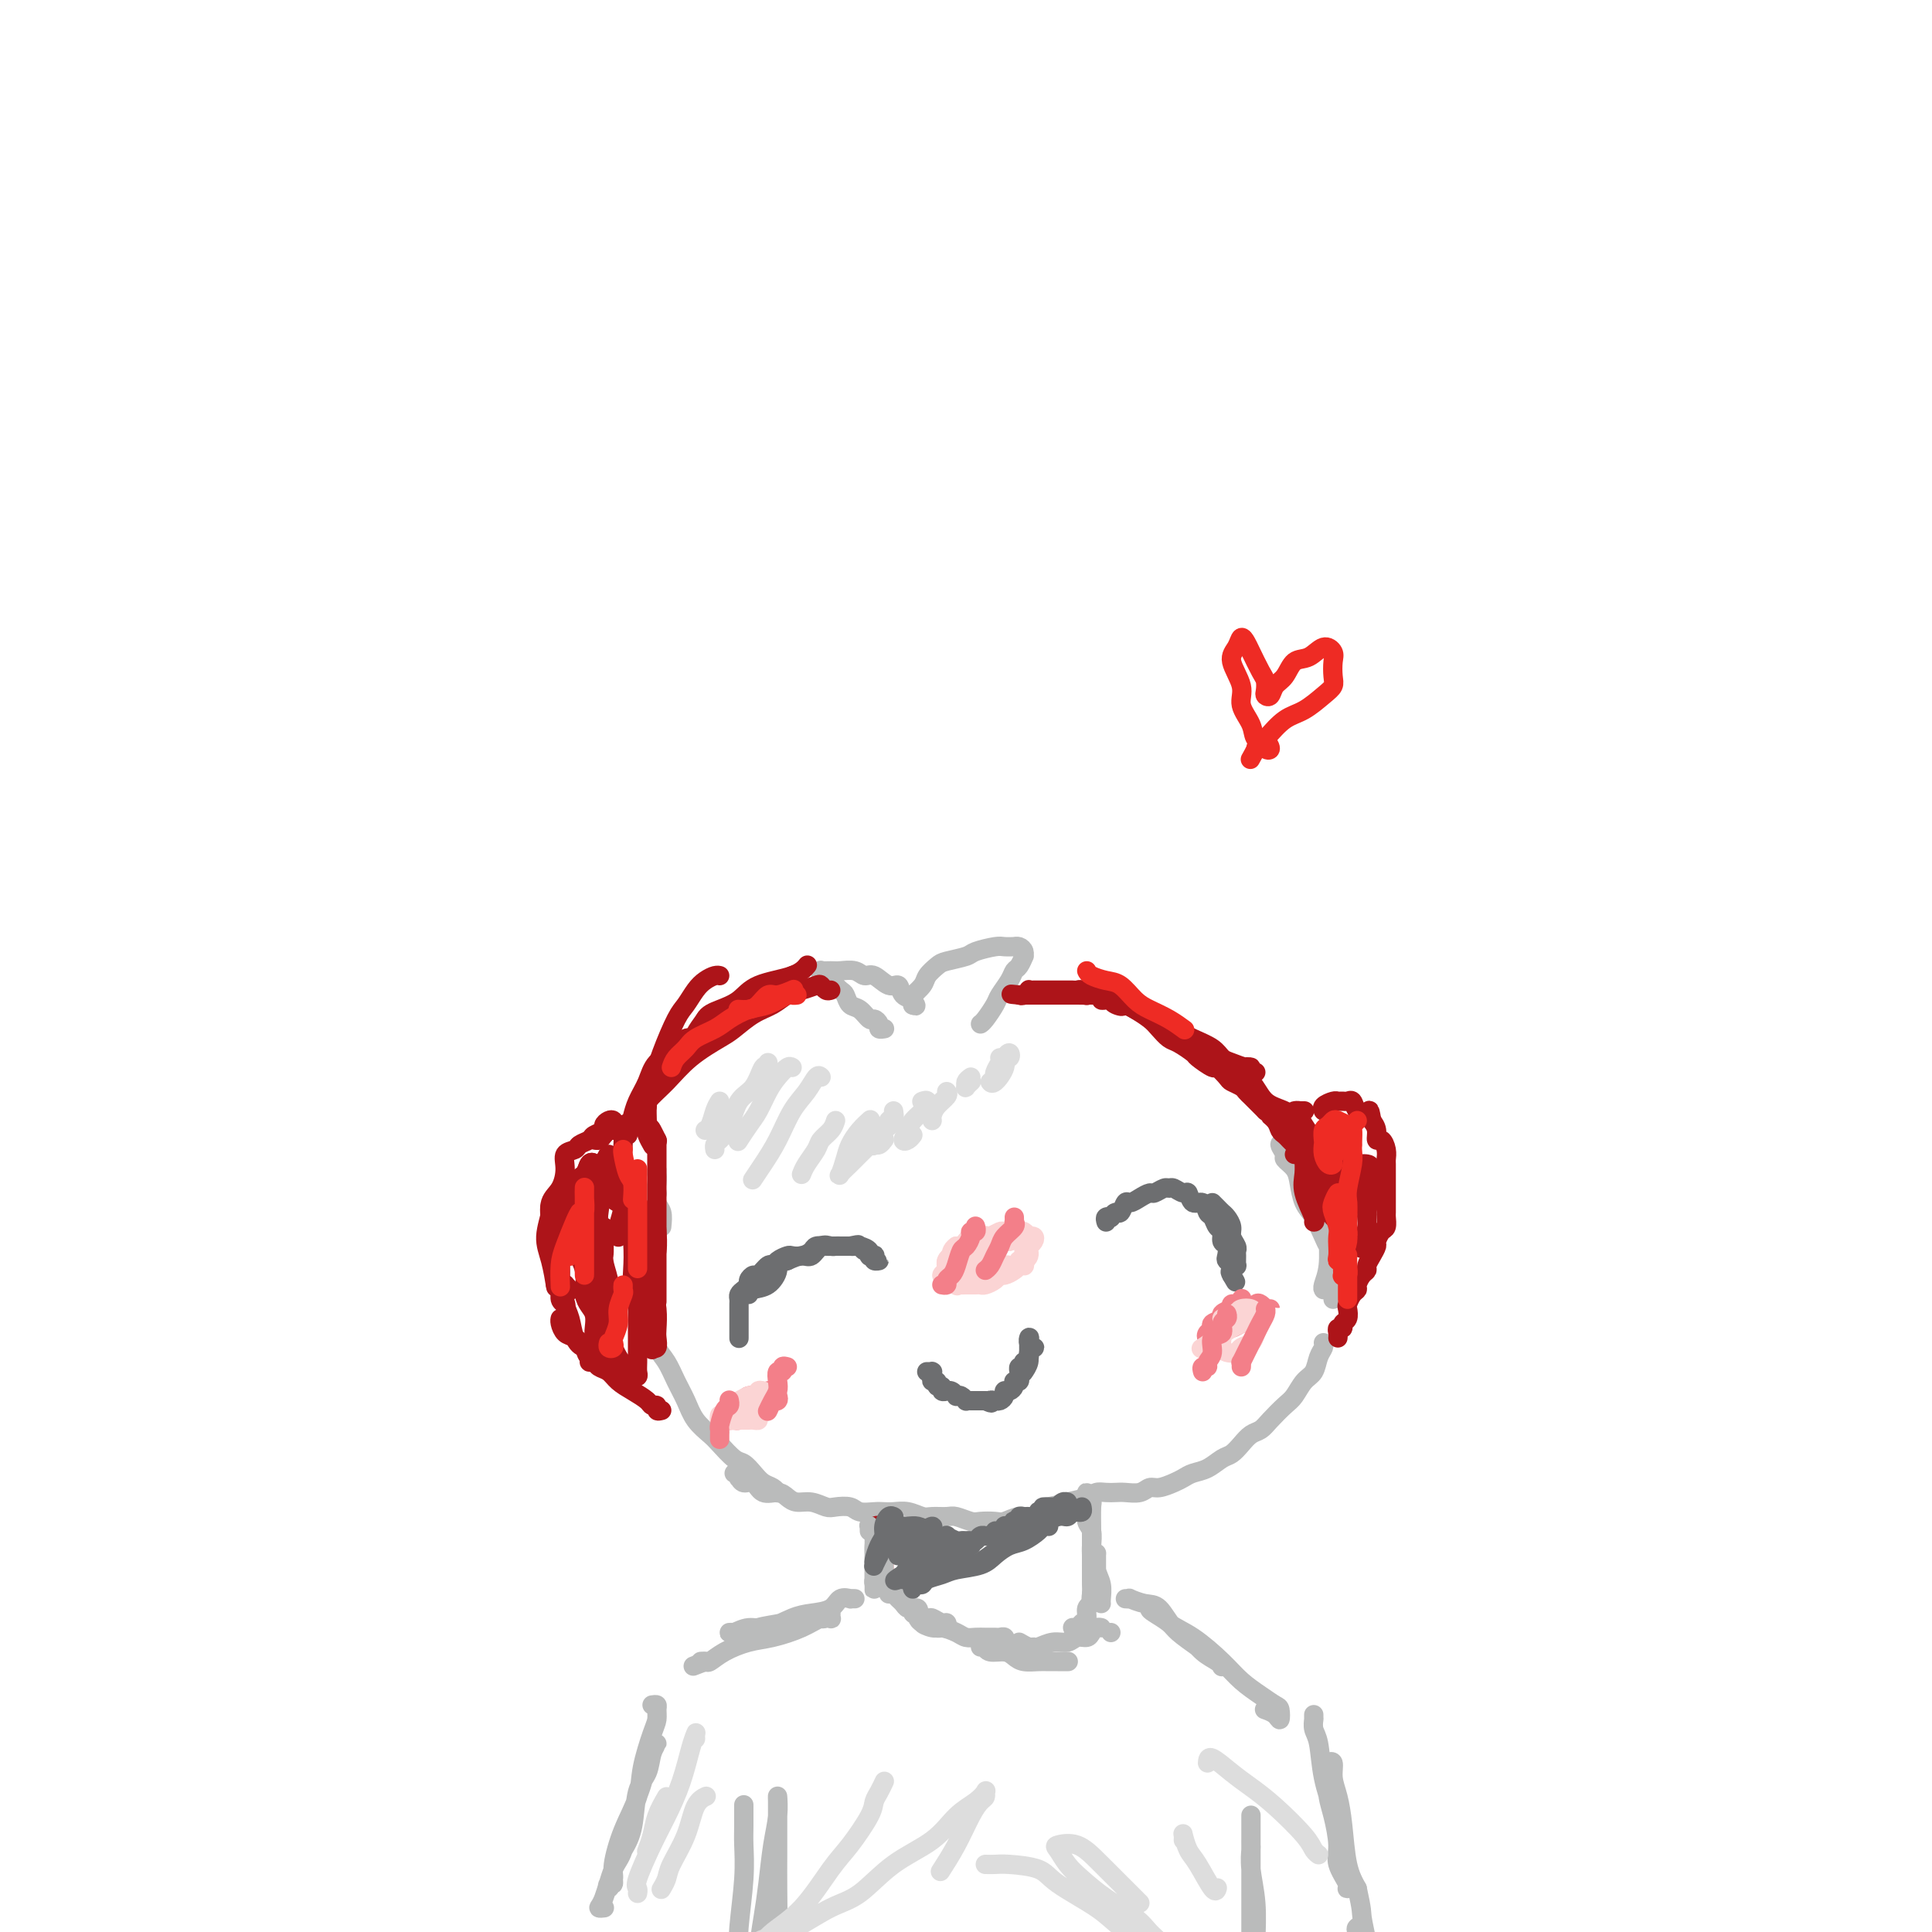 <svg viewBox='0 0 400 400' version='1.1' xmlns='http://www.w3.org/2000/svg' xmlns:xlink='http://www.w3.org/1999/xlink'><g fill='none' stroke='#BABBBB' stroke-width='4' stroke-linecap='round' stroke-linejoin='round'><path d='M136,243c0.000,0.146 0.001,0.292 0,0c-0.001,-0.292 -0.003,-1.023 0,-1c0.003,0.023 0.011,0.800 0,1c-0.011,0.200 -0.041,-0.177 0,0c0.041,0.177 0.154,0.909 0,2c-0.154,1.091 -0.573,2.540 -1,4c-0.427,1.460 -0.860,2.931 -1,4c-0.140,1.069 0.015,1.737 0,3c-0.015,1.263 -0.200,3.122 0,4c0.200,0.878 0.785,0.775 1,1c0.215,0.225 0.062,0.779 0,1c-0.062,0.221 -0.031,0.111 0,0'/><path d='M137,254c0.114,-1.102 0.227,-2.203 0,-3c-0.227,-0.797 -0.796,-1.288 -1,-2c-0.204,-0.712 -0.044,-1.645 0,-2c0.044,-0.355 -0.027,-0.133 0,0c0.027,0.133 0.151,0.178 0,0c-0.151,-0.178 -0.576,-0.577 -1,0c-0.424,0.577 -0.845,2.132 -1,3c-0.155,0.868 -0.042,1.049 0,2c0.042,0.951 0.015,2.673 0,4c-0.015,1.327 -0.016,2.260 0,4c0.016,1.740 0.049,4.289 0,6c-0.049,1.711 -0.179,2.586 0,4c0.179,1.414 0.667,3.368 1,5c0.333,1.632 0.511,2.943 1,4c0.489,1.057 1.290,1.859 2,3c0.710,1.141 1.330,2.622 2,4c0.670,1.378 1.391,2.653 2,4c0.609,1.347 1.108,2.766 2,4c0.892,1.234 2.178,2.284 3,3c0.822,0.716 1.179,1.099 2,2c0.821,0.901 2.107,2.321 3,3c0.893,0.679 1.392,0.616 2,1c0.608,0.384 1.326,1.213 2,2c0.674,0.787 1.305,1.531 2,2c0.695,0.469 1.454,0.662 2,1c0.546,0.338 0.878,0.822 1,1c0.122,0.178 0.035,0.051 0,0c-0.035,-0.051 -0.017,-0.025 0,0'/><path d='M153,305c-0.535,0.033 -1.069,0.066 -1,0c0.069,-0.066 0.743,-0.230 1,0c0.257,0.230 0.098,0.854 0,1c-0.098,0.146 -0.136,-0.186 0,0c0.136,0.186 0.445,0.890 1,1c0.555,0.110 1.355,-0.373 2,0c0.645,0.373 1.134,1.601 2,2c0.866,0.399 2.109,-0.033 3,0c0.891,0.033 1.431,0.531 2,1c0.569,0.469 1.168,0.909 2,1c0.832,0.091 1.899,-0.168 3,0c1.101,0.168 2.238,0.763 3,1c0.762,0.237 1.149,0.116 2,0c0.851,-0.116 2.167,-0.227 3,0c0.833,0.227 1.185,0.792 2,1c0.815,0.208 2.095,0.060 3,0c0.905,-0.060 1.435,-0.030 2,0c0.565,0.030 1.167,0.061 2,0c0.833,-0.061 1.899,-0.213 3,0c1.101,0.213 2.238,0.793 3,1c0.762,0.207 1.147,0.041 2,0c0.853,-0.041 2.172,0.041 3,0c0.828,-0.041 1.166,-0.206 2,0c0.834,0.206 2.166,0.783 3,1c0.834,0.217 1.171,0.074 2,0c0.829,-0.074 2.150,-0.078 3,0c0.850,0.078 1.228,0.237 2,0c0.772,-0.237 1.939,-0.872 3,-1c1.061,-0.128 2.018,0.249 3,0c0.982,-0.249 1.991,-1.125 3,-2'/><path d='M217,312c3.164,-0.646 3.075,-0.762 4,-1c0.925,-0.238 2.866,-0.600 4,-1c1.134,-0.400 1.462,-0.838 2,-1c0.538,-0.162 1.285,-0.047 2,0c0.715,0.047 1.398,0.028 2,0c0.602,-0.028 1.124,-0.063 2,0c0.876,0.063 2.108,0.224 3,0c0.892,-0.224 1.446,-0.834 2,-1c0.554,-0.166 1.110,0.111 2,0c0.890,-0.111 2.115,-0.611 3,-1c0.885,-0.389 1.430,-0.667 2,-1c0.570,-0.333 1.164,-0.722 2,-1c0.836,-0.278 1.915,-0.446 3,-1c1.085,-0.554 2.178,-1.496 3,-2c0.822,-0.504 1.374,-0.571 2,-1c0.626,-0.429 1.326,-1.221 2,-2c0.674,-0.779 1.321,-1.544 2,-2c0.679,-0.456 1.389,-0.601 2,-1c0.611,-0.399 1.123,-1.050 2,-2c0.877,-0.950 2.119,-2.197 3,-3c0.881,-0.803 1.403,-1.160 2,-2c0.597,-0.840 1.270,-2.162 2,-3c0.730,-0.838 1.516,-1.191 2,-2c0.484,-0.809 0.666,-2.072 1,-3c0.334,-0.928 0.821,-1.519 1,-2c0.179,-0.481 0.051,-0.852 0,-1c-0.051,-0.148 -0.026,-0.074 0,0'/><path d='M276,269c0.000,-0.359 0.001,-0.719 0,-1c-0.001,-0.281 -0.003,-0.484 0,-1c0.003,-0.516 0.013,-1.344 0,-2c-0.013,-0.656 -0.048,-1.141 0,-2c0.048,-0.859 0.178,-2.091 0,-3c-0.178,-0.909 -0.664,-1.496 -1,-2c-0.336,-0.504 -0.523,-0.925 -1,-2c-0.477,-1.075 -1.246,-2.803 -2,-4c-0.754,-1.197 -1.493,-1.864 -2,-3c-0.507,-1.136 -0.781,-2.743 -1,-4c-0.219,-1.257 -0.381,-2.166 -1,-3c-0.619,-0.834 -1.695,-1.593 -2,-2c-0.305,-0.407 0.160,-0.461 0,-1c-0.160,-0.539 -0.944,-1.564 -1,-2c-0.056,-0.436 0.618,-0.284 1,0c0.382,0.284 0.473,0.700 1,1c0.527,0.300 1.490,0.485 2,1c0.510,0.515 0.567,1.360 1,2c0.433,0.640 1.241,1.076 2,2c0.759,0.924 1.467,2.335 2,4c0.533,1.665 0.889,3.585 1,5c0.111,1.415 -0.023,2.327 0,4c0.023,1.673 0.202,4.108 0,6c-0.202,1.892 -0.785,3.240 -1,4c-0.215,0.760 -0.061,0.931 0,1c0.061,0.069 0.031,0.034 0,0'/><path d='M183,213c0.120,-0.021 0.240,-0.042 0,0c-0.240,0.042 -0.841,0.148 -1,0c-0.159,-0.148 0.122,-0.549 0,-1c-0.122,-0.451 -0.649,-0.951 -1,-1c-0.351,-0.049 -0.527,0.353 -1,0c-0.473,-0.353 -1.244,-1.460 -2,-2c-0.756,-0.540 -1.498,-0.513 -2,-1c-0.502,-0.487 -0.765,-1.488 -1,-2c-0.235,-0.512 -0.441,-0.533 -1,-1c-0.559,-0.467 -1.472,-1.379 -2,-2c-0.528,-0.621 -0.671,-0.951 -1,-1c-0.329,-0.049 -0.843,0.183 -1,0c-0.157,-0.183 0.045,-0.782 0,-1c-0.045,-0.218 -0.335,-0.054 0,0c0.335,0.054 1.296,-0.002 2,0c0.704,0.002 1.151,0.061 2,0c0.849,-0.061 2.101,-0.243 3,0c0.899,0.243 1.444,0.909 2,1c0.556,0.091 1.123,-0.393 2,0c0.877,0.393 2.063,1.664 3,2c0.937,0.336 1.624,-0.264 2,0c0.376,0.264 0.441,1.391 1,2c0.559,0.609 1.614,0.699 2,1c0.386,0.301 0.104,0.812 0,1c-0.104,0.188 -0.030,0.054 0,0c0.030,-0.054 0.015,-0.027 0,0'/><path d='M189,208c1.230,0.769 0.303,-0.307 0,-1c-0.303,-0.693 0.016,-1.001 0,-1c-0.016,0.001 -0.368,0.313 0,0c0.368,-0.313 1.458,-1.250 2,-2c0.542,-0.750 0.538,-1.314 1,-2c0.462,-0.686 1.391,-1.494 2,-2c0.609,-0.506 0.897,-0.710 2,-1c1.103,-0.290 3.021,-0.666 4,-1c0.979,-0.334 1.018,-0.625 2,-1c0.982,-0.375 2.907,-0.833 4,-1c1.093,-0.167 1.354,-0.042 2,0c0.646,0.042 1.675,0.001 2,0c0.325,-0.001 -0.056,0.036 0,0c0.056,-0.036 0.548,-0.146 1,0c0.452,0.146 0.864,0.549 1,1c0.136,0.451 -0.004,0.949 0,1c0.004,0.051 0.152,-0.344 0,0c-0.152,0.344 -0.603,1.428 -1,2c-0.397,0.572 -0.740,0.633 -1,1c-0.260,0.367 -0.438,1.041 -1,2c-0.562,0.959 -1.510,2.205 -2,3c-0.490,0.795 -0.523,1.141 -1,2c-0.477,0.859 -1.398,2.231 -2,3c-0.602,0.769 -0.886,0.934 -1,1c-0.114,0.066 -0.057,0.033 0,0'/></g>
<g fill='none' stroke='#6D6E70' stroke-width='4' stroke-linecap='round' stroke-linejoin='round'><path d='M153,277c-0.000,0.081 -0.000,0.162 0,0c0.000,-0.162 0.000,-0.568 0,-1c-0.000,-0.432 -0.000,-0.889 0,-1c0.000,-0.111 0.000,0.125 0,0c-0.000,-0.125 -0.000,-0.611 0,-1c0.000,-0.389 0.000,-0.682 0,-1c-0.000,-0.318 -0.001,-0.663 0,-1c0.001,-0.337 0.003,-0.668 0,-1c-0.003,-0.332 -0.011,-0.666 0,-1c0.011,-0.334 0.041,-0.666 0,-1c-0.041,-0.334 -0.151,-0.668 0,-1c0.151,-0.332 0.564,-0.661 1,-1c0.436,-0.339 0.894,-0.687 1,-1c0.106,-0.313 -0.140,-0.591 0,-1c0.140,-0.409 0.666,-0.950 1,-1c0.334,-0.050 0.475,0.389 1,0c0.525,-0.389 1.435,-1.607 2,-2c0.565,-0.393 0.784,0.039 1,0c0.216,-0.039 0.429,-0.549 1,-1c0.571,-0.451 1.500,-0.843 2,-1c0.500,-0.157 0.572,-0.081 1,0c0.428,0.081 1.214,0.165 2,0c0.786,-0.165 1.573,-0.580 2,-1c0.427,-0.420 0.495,-0.845 1,-1c0.505,-0.155 1.447,-0.042 2,0c0.553,0.042 0.715,0.011 1,0c0.285,-0.011 0.692,-0.003 1,0c0.308,0.003 0.517,0.001 1,0c0.483,-0.001 1.242,-0.000 2,0'/><path d='M176,258c2.829,-0.607 1.403,-0.124 1,0c-0.403,0.124 0.218,-0.111 1,0c0.782,0.111 1.725,0.570 2,1c0.275,0.430 -0.118,0.833 0,1c0.118,0.167 0.746,0.098 1,0c0.254,-0.098 0.134,-0.226 0,0c-0.134,0.226 -0.284,0.807 0,1c0.284,0.193 1.000,-0.001 1,0c-0.000,0.001 -0.718,0.196 -1,0c-0.282,-0.196 -0.128,-0.783 0,-1c0.128,-0.217 0.231,-0.062 0,0c-0.231,0.062 -0.797,0.032 -1,0c-0.203,-0.032 -0.043,-0.065 0,0c0.043,0.065 -0.029,0.228 0,0c0.029,-0.228 0.161,-0.846 0,-1c-0.161,-0.154 -0.616,0.155 -1,0c-0.384,-0.155 -0.698,-0.773 -1,-1c-0.302,-0.227 -0.592,-0.061 -1,0c-0.408,0.061 -0.935,0.017 -1,0c-0.065,-0.017 0.330,-0.007 0,0c-0.330,0.007 -1.387,0.010 -2,0c-0.613,-0.010 -0.782,-0.031 -1,0c-0.218,0.031 -0.484,0.116 -1,0c-0.516,-0.116 -1.283,-0.433 -2,0c-0.717,0.433 -1.385,1.617 -2,2c-0.615,0.383 -1.176,-0.033 -2,0c-0.824,0.033 -1.912,0.517 -3,1'/><path d='M163,261c-2.542,0.747 -1.897,1.115 -2,2c-0.103,0.885 -0.956,2.289 -2,3c-1.044,0.711 -2.281,0.730 -3,1c-0.719,0.270 -0.920,0.791 -1,1c-0.080,0.209 -0.040,0.104 0,0'/><path d='M229,253c-0.120,-0.413 -0.239,-0.827 0,-1c0.239,-0.173 0.838,-0.107 1,0c0.162,0.107 -0.112,0.254 0,0c0.112,-0.254 0.610,-0.908 1,-1c0.390,-0.092 0.672,0.378 1,0c0.328,-0.378 0.703,-1.603 1,-2c0.297,-0.397 0.517,0.033 1,0c0.483,-0.033 1.229,-0.530 2,-1c0.771,-0.470 1.568,-0.912 2,-1c0.432,-0.088 0.501,0.177 1,0c0.499,-0.177 1.429,-0.796 2,-1c0.571,-0.204 0.782,0.006 1,0c0.218,-0.006 0.443,-0.228 1,0c0.557,0.228 1.444,0.905 2,1c0.556,0.095 0.779,-0.393 1,0c0.221,0.393 0.440,1.668 1,2c0.560,0.332 1.460,-0.277 2,0c0.540,0.277 0.718,1.440 1,2c0.282,0.560 0.668,0.516 1,1c0.332,0.484 0.611,1.495 1,2c0.389,0.505 0.888,0.502 1,1c0.112,0.498 -0.162,1.495 0,2c0.162,0.505 0.761,0.516 1,1c0.239,0.484 0.116,1.440 0,2c-0.116,0.560 -0.227,0.725 0,1c0.227,0.275 0.793,0.661 1,1c0.207,0.339 0.056,0.630 0,1c-0.056,0.370 -0.016,0.820 0,1c0.016,0.180 0.008,0.090 0,0'/><path d='M255,264c1.563,2.672 0.472,0.853 0,0c-0.472,-0.853 -0.323,-0.739 0,-1c0.323,-0.261 0.820,-0.895 1,-1c0.180,-0.105 0.044,0.320 0,0c-0.044,-0.320 0.003,-1.384 0,-2c-0.003,-0.616 -0.056,-0.785 0,-1c0.056,-0.215 0.222,-0.477 0,-1c-0.222,-0.523 -0.833,-1.306 -1,-2c-0.167,-0.694 0.109,-1.300 0,-2c-0.109,-0.700 -0.604,-1.494 -1,-2c-0.396,-0.506 -0.694,-0.723 -1,-1c-0.306,-0.277 -0.621,-0.613 -1,-1c-0.379,-0.387 -0.823,-0.825 -1,-1c-0.177,-0.175 -0.089,-0.088 0,0'/><path d='M192,284c-0.113,0.002 -0.226,0.003 0,0c0.226,-0.003 0.792,-0.011 1,0c0.208,0.011 0.060,0.040 0,0c-0.060,-0.040 -0.031,-0.150 0,0c0.031,0.150 0.065,0.561 0,1c-0.065,0.439 -0.229,0.906 0,1c0.229,0.094 0.850,-0.185 1,0c0.150,0.185 -0.171,0.834 0,1c0.171,0.166 0.833,-0.153 1,0c0.167,0.153 -0.162,0.777 0,1c0.162,0.223 0.813,0.046 1,0c0.187,-0.046 -0.091,0.039 0,0c0.091,-0.039 0.550,-0.203 1,0c0.450,0.203 0.890,0.772 1,1c0.110,0.228 -0.112,0.114 0,0c0.112,-0.114 0.556,-0.227 1,0c0.444,0.227 0.889,0.793 1,1c0.111,0.207 -0.111,0.056 0,0c0.111,-0.056 0.555,-0.015 1,0c0.445,0.015 0.890,0.004 1,0c0.110,-0.004 -0.115,-0.001 0,0c0.115,0.001 0.569,0.000 1,0c0.431,-0.000 0.837,-0.000 1,0c0.163,0.000 0.081,0.000 0,0'/><path d='M204,290c2.019,0.927 1.067,0.246 1,0c-0.067,-0.246 0.753,-0.056 1,0c0.247,0.056 -0.077,-0.024 0,0c0.077,0.024 0.556,0.150 1,0c0.444,-0.150 0.854,-0.575 1,-1c0.146,-0.425 0.029,-0.849 0,-1c-0.029,-0.151 0.031,-0.030 0,0c-0.031,0.030 -0.152,-0.030 0,0c0.152,0.030 0.575,0.152 1,0c0.425,-0.152 0.850,-0.576 1,-1c0.150,-0.424 0.026,-0.849 0,-1c-0.026,-0.151 0.046,-0.030 0,0c-0.046,0.030 -0.208,-0.031 0,0c0.208,0.031 0.788,0.153 1,0c0.212,-0.153 0.056,-0.581 0,-1c-0.056,-0.419 -0.011,-0.829 0,-1c0.011,-0.171 -0.011,-0.102 0,0c0.011,0.102 0.054,0.239 0,0c-0.054,-0.239 -0.207,-0.853 0,-1c0.207,-0.147 0.773,0.171 1,0c0.227,-0.171 0.113,-0.833 0,-1c-0.113,-0.167 -0.227,0.162 0,0c0.227,-0.162 0.793,-0.813 1,-1c0.207,-0.187 0.056,0.091 0,0c-0.056,-0.091 -0.015,-0.550 0,-1c0.015,-0.450 0.004,-0.890 0,-1c-0.004,-0.110 -0.001,0.112 0,0c0.001,-0.112 0.001,-0.556 0,-1'/><path d='M213,278c0.309,-1.463 0.082,-1.121 0,-1c-0.082,0.121 -0.018,0.022 0,0c0.018,-0.022 -0.008,0.032 0,0c0.008,-0.032 0.051,-0.150 0,0c-0.051,0.150 -0.195,0.567 0,1c0.195,0.433 0.728,0.880 1,1c0.272,0.120 0.283,-0.087 0,0c-0.283,0.087 -0.860,0.468 -1,1c-0.140,0.532 0.158,1.215 0,2c-0.158,0.785 -0.773,1.673 -1,2c-0.227,0.327 -0.065,0.093 0,0c0.065,-0.093 0.032,-0.047 0,0'/></g>
<g fill='none' stroke='#F37F89' stroke-width='4' stroke-linecap='round' stroke-linejoin='round'><path d='M160,290c-0.449,-0.423 -0.898,-0.846 -1,-1c-0.102,-0.154 0.141,-0.038 0,0c-0.141,0.038 -0.668,-0.001 -1,0c-0.332,0.001 -0.470,0.042 -1,0c-0.530,-0.042 -1.452,-0.166 -2,0c-0.548,0.166 -0.721,0.623 -1,1c-0.279,0.377 -0.664,0.676 -1,1c-0.336,0.324 -0.623,0.675 -1,1c-0.377,0.325 -0.844,0.624 -1,1c-0.156,0.376 -0.000,0.830 0,1c0.000,0.170 -0.156,0.056 0,0c0.156,-0.056 0.623,-0.053 1,0c0.377,0.053 0.664,0.155 1,0c0.336,-0.155 0.720,-0.567 1,-1c0.280,-0.433 0.456,-0.887 1,-1c0.544,-0.113 1.456,0.114 2,0c0.544,-0.114 0.721,-0.569 1,-1c0.279,-0.431 0.661,-0.837 1,-1c0.339,-0.163 0.637,-0.082 1,0c0.363,0.082 0.793,0.165 1,0c0.207,-0.165 0.192,-0.577 0,-1c-0.192,-0.423 -0.562,-0.856 -1,-1c-0.438,-0.144 -0.943,0.003 -1,0c-0.057,-0.003 0.336,-0.155 0,0c-0.336,0.155 -1.399,0.619 -2,1c-0.601,0.381 -0.739,0.680 -1,1c-0.261,0.320 -0.646,0.663 -1,1c-0.354,0.337 -0.677,0.669 -1,1'/><path d='M154,292c-0.749,0.314 0.377,0.099 1,0c0.623,-0.099 0.742,-0.083 1,0c0.258,0.083 0.655,0.233 1,0c0.345,-0.233 0.638,-0.848 1,-1c0.362,-0.152 0.791,0.158 1,0c0.209,-0.158 0.196,-0.785 0,-1c-0.196,-0.215 -0.575,-0.019 -1,0c-0.425,0.019 -0.898,-0.139 -1,0c-0.102,0.139 0.165,0.576 0,1c-0.165,0.424 -0.761,0.835 -1,1c-0.239,0.165 -0.119,0.082 0,0'/><path d='M257,269c0.084,-0.122 0.168,-0.244 0,0c-0.168,0.244 -0.589,0.853 -1,1c-0.411,0.147 -0.812,-0.168 -1,0c-0.188,0.168 -0.163,0.818 0,1c0.163,0.182 0.465,-0.106 0,0c-0.465,0.106 -1.697,0.606 -2,1c-0.303,0.394 0.324,0.684 0,1c-0.324,0.316 -1.600,0.659 -2,1c-0.400,0.341 0.074,0.680 0,1c-0.074,0.320 -0.696,0.622 -1,1c-0.304,0.378 -0.289,0.831 0,1c0.289,0.169 0.851,0.056 1,0c0.149,-0.056 -0.116,-0.053 0,0c0.116,0.053 0.611,0.155 1,0c0.389,-0.155 0.671,-0.566 1,-1c0.329,-0.434 0.705,-0.889 1,-1c0.295,-0.111 0.509,0.124 1,0c0.491,-0.124 1.259,-0.608 2,-1c0.741,-0.392 1.457,-0.694 2,-1c0.543,-0.306 0.915,-0.618 1,-1c0.085,-0.382 -0.116,-0.834 0,-1c0.116,-0.166 0.549,-0.045 1,0c0.451,0.045 0.920,0.013 1,0c0.080,-0.013 -0.230,-0.007 0,0c0.230,0.007 1.001,0.015 1,0c-0.001,-0.015 -0.775,-0.053 -1,0c-0.225,0.053 0.097,0.196 0,0c-0.097,-0.196 -0.614,-0.733 -1,-1c-0.386,-0.267 -0.642,-0.264 -1,0c-0.358,0.264 -0.816,0.790 -1,1c-0.184,0.210 -0.092,0.105 0,0'/><path d='M259,271c-1.148,0.364 -2.019,1.273 -3,2c-0.981,0.727 -2.072,1.273 -3,2c-0.928,0.727 -1.694,1.636 -2,2c-0.306,0.364 -0.153,0.182 0,0'/></g>
<g fill='none' stroke='#AD1419' stroke-width='4' stroke-linecap='round' stroke-linejoin='round'><path d='M137,292c-0.450,0.118 -0.900,0.236 -1,0c-0.100,-0.236 0.149,-0.825 0,-1c-0.149,-0.175 -0.697,0.066 -1,0c-0.303,-0.066 -0.361,-0.437 -1,-1c-0.639,-0.563 -1.858,-1.317 -3,-2c-1.142,-0.683 -2.206,-1.293 -3,-2c-0.794,-0.707 -1.319,-1.510 -2,-2c-0.681,-0.490 -1.519,-0.667 -2,-1c-0.481,-0.333 -0.604,-0.822 -1,-1c-0.396,-0.178 -1.065,-0.045 -1,0c0.065,0.045 0.862,0.002 1,0c0.138,-0.002 -0.384,0.037 0,0c0.384,-0.037 1.673,-0.152 2,0c0.327,0.152 -0.308,0.569 0,1c0.308,0.431 1.560,0.876 2,1c0.440,0.124 0.069,-0.074 0,0c-0.069,0.074 0.165,0.421 0,0c-0.165,-0.421 -0.730,-1.608 -1,-2c-0.270,-0.392 -0.247,0.012 -1,0c-0.753,-0.012 -2.282,-0.441 -3,-1c-0.718,-0.559 -0.623,-1.250 -1,-2c-0.377,-0.750 -1.225,-1.560 -2,-2c-0.775,-0.440 -1.476,-0.510 -2,-1c-0.524,-0.490 -0.872,-1.401 -1,-2c-0.128,-0.599 -0.037,-0.885 0,-1c0.037,-0.115 0.018,-0.057 0,0'/><path d='M117,270c0.122,0.055 0.244,0.111 0,0c-0.244,-0.111 -0.854,-0.388 -1,-1c-0.146,-0.612 0.171,-1.560 0,-2c-0.171,-0.440 -0.830,-0.371 -1,-1c-0.170,-0.629 0.149,-1.957 0,-3c-0.149,-1.043 -0.766,-1.800 -1,-3c-0.234,-1.200 -0.087,-2.841 0,-4c0.087,-1.159 0.112,-1.834 0,-3c-0.112,-1.166 -0.363,-2.823 0,-4c0.363,-1.177 1.339,-1.873 2,-3c0.661,-1.127 1.007,-2.683 1,-4c-0.007,-1.317 -0.368,-2.394 0,-3c0.368,-0.606 1.465,-0.740 2,-1c0.535,-0.260 0.507,-0.647 1,-1c0.493,-0.353 1.508,-0.673 2,-1c0.492,-0.327 0.461,-0.663 1,-1c0.539,-0.337 1.648,-0.676 2,-1c0.352,-0.324 -0.053,-0.633 0,-1c0.053,-0.367 0.565,-0.793 1,-1c0.435,-0.207 0.793,-0.196 1,0c0.207,0.196 0.263,0.578 0,1c-0.263,0.422 -0.846,0.883 -1,1c-0.154,0.117 0.120,-0.111 0,0c-0.120,0.111 -0.636,0.562 -1,1c-0.364,0.438 -0.577,0.864 -1,1c-0.423,0.136 -1.055,-0.019 -1,0c0.055,0.019 0.798,0.211 1,0c0.202,-0.211 -0.138,-0.826 0,-1c0.138,-0.174 0.754,0.093 1,0c0.246,-0.093 0.123,-0.547 0,-1'/><path d='M125,234c1.599,-0.728 1.598,-0.048 2,0c0.402,0.048 1.207,-0.535 2,-1c0.793,-0.465 1.575,-0.811 2,-1c0.425,-0.189 0.492,-0.222 1,0c0.508,0.222 1.457,0.701 2,1c0.543,0.299 0.682,0.420 1,1c0.318,0.580 0.816,1.618 1,2c0.184,0.382 0.052,0.109 0,0c-0.052,-0.109 -0.026,-0.055 0,0'/><path d='M136,236c0.000,0.378 0.000,0.755 0,1c0.000,0.245 0.000,0.357 0,1c0.000,0.643 -0.000,1.818 0,3c0.000,1.182 0.000,2.370 0,4c0.000,1.630 0.000,3.702 0,6c0.000,2.298 0.000,4.822 0,7c0.000,2.178 0.000,4.009 0,6c0.000,1.991 0.000,4.140 0,5c0.000,0.860 0.000,0.430 0,0'/><path d='M136,258c-0.002,-0.221 -0.004,-0.443 0,-1c0.004,-0.557 0.015,-1.450 0,-2c-0.015,-0.550 -0.057,-0.757 0,0c0.057,0.757 0.211,2.477 0,4c-0.211,1.523 -0.789,2.850 -1,5c-0.211,2.150 -0.057,5.123 0,7c0.057,1.877 0.015,2.659 0,4c-0.015,1.341 -0.004,3.240 0,4c0.004,0.760 0.002,0.380 0,0'/><path d='M135,237c0.115,0.200 0.229,0.401 0,0c-0.229,-0.401 -0.803,-1.402 -1,-2c-0.197,-0.598 -0.019,-0.793 0,-2c0.019,-1.207 -0.122,-3.424 0,-5c0.122,-1.576 0.508,-2.509 1,-4c0.492,-1.491 1.090,-3.541 2,-6c0.910,-2.459 2.131,-5.328 3,-7c0.869,-1.672 1.385,-2.147 2,-3c0.615,-0.853 1.328,-2.085 2,-3c0.672,-0.915 1.304,-1.513 2,-2c0.696,-0.487 1.457,-0.862 2,-1c0.543,-0.138 0.870,-0.039 1,0c0.130,0.039 0.065,0.020 0,0'/><path d='M134,229c-0.007,0.096 -0.014,0.192 0,0c0.014,-0.192 0.048,-0.670 0,-1c-0.048,-0.330 -0.178,-0.510 0,-1c0.178,-0.490 0.665,-1.290 1,-2c0.335,-0.710 0.519,-1.330 1,-2c0.481,-0.670 1.258,-1.390 2,-2c0.742,-0.610 1.447,-1.109 2,-2c0.553,-0.891 0.953,-2.174 2,-3c1.047,-0.826 2.742,-1.193 4,-2c1.258,-0.807 2.080,-2.052 3,-3c0.920,-0.948 1.937,-1.598 3,-2c1.063,-0.402 2.173,-0.555 3,-1c0.827,-0.445 1.373,-1.181 2,-2c0.627,-0.819 1.335,-1.722 2,-2c0.665,-0.278 1.286,0.067 2,0c0.714,-0.067 1.519,-0.548 2,-1c0.481,-0.452 0.636,-0.875 1,-1c0.364,-0.125 0.936,0.048 1,0c0.064,-0.048 -0.379,-0.319 -1,0c-0.621,0.319 -1.419,1.226 -2,2c-0.581,0.774 -0.946,1.415 -2,2c-1.054,0.585 -2.798,1.114 -4,2c-1.202,0.886 -1.863,2.129 -3,3c-1.137,0.871 -2.751,1.370 -4,2c-1.249,0.630 -2.133,1.390 -3,2c-0.867,0.610 -1.717,1.071 -2,1c-0.283,-0.071 0.001,-0.673 0,-1c-0.001,-0.327 -0.286,-0.379 0,-1c0.286,-0.621 1.143,-1.810 2,-3'/><path d='M146,211c0.475,-0.993 1.662,-1.475 3,-2c1.338,-0.525 2.828,-1.094 4,-2c1.172,-0.906 2.025,-2.150 4,-3c1.975,-0.850 5.070,-1.306 7,-2c1.930,-0.694 2.694,-1.627 3,-2c0.306,-0.373 0.153,-0.187 0,0'/><path d='M277,277c0.032,-0.302 0.065,-0.605 0,-1c-0.065,-0.395 -0.227,-0.883 0,-1c0.227,-0.117 0.845,0.139 1,0c0.155,-0.139 -0.152,-0.671 0,-1c0.152,-0.329 0.763,-0.456 1,-1c0.237,-0.544 0.101,-1.507 0,-2c-0.101,-0.493 -0.168,-0.517 0,-1c0.168,-0.483 0.571,-1.425 1,-2c0.429,-0.575 0.885,-0.783 1,-1c0.115,-0.217 -0.110,-0.442 0,-1c0.110,-0.558 0.555,-1.449 1,-2c0.445,-0.551 0.889,-0.762 1,-1c0.111,-0.238 -0.111,-0.501 0,-1c0.111,-0.499 0.555,-1.232 1,-2c0.445,-0.768 0.890,-1.572 1,-2c0.110,-0.428 -0.114,-0.481 0,-1c0.114,-0.519 0.566,-1.504 1,-2c0.434,-0.496 0.848,-0.503 1,-1c0.152,-0.497 0.041,-1.484 0,-2c-0.041,-0.516 -0.011,-0.561 0,-1c0.011,-0.439 0.003,-1.273 0,-2c-0.003,-0.727 -0.001,-1.346 0,-2c0.001,-0.654 0.001,-1.344 0,-2c-0.001,-0.656 -0.003,-1.280 0,-2c0.003,-0.720 0.011,-1.536 0,-2c-0.011,-0.464 -0.041,-0.575 0,-1c0.041,-0.425 0.152,-1.164 0,-2c-0.152,-0.836 -0.566,-1.771 -1,-2c-0.434,-0.229 -0.886,0.246 -1,0c-0.114,-0.246 0.110,-1.213 0,-2c-0.110,-0.787 -0.555,-1.393 -1,-2'/><path d='M284,232c-0.582,-3.602 -0.537,-1.606 -1,-1c-0.463,0.606 -1.434,-0.177 -2,-1c-0.566,-0.823 -0.728,-1.685 -1,-2c-0.272,-0.315 -0.655,-0.082 -1,0c-0.345,0.082 -0.653,0.011 -1,0c-0.347,-0.011 -0.734,0.036 -1,0c-0.266,-0.036 -0.412,-0.154 -1,0c-0.588,0.154 -1.620,0.580 -2,1c-0.380,0.420 -0.109,0.834 0,1c0.109,0.166 0.054,0.083 0,0'/><path d='M270,230c0.074,0.001 0.149,0.003 0,0c-0.149,-0.003 -0.521,-0.010 -1,0c-0.479,0.010 -1.065,0.036 -1,0c0.065,-0.036 0.781,-0.134 1,0c0.219,0.134 -0.057,0.500 0,1c0.057,0.500 0.449,1.133 1,2c0.551,0.867 1.262,1.969 2,3c0.738,1.031 1.504,1.992 2,3c0.496,1.008 0.723,2.064 1,3c0.277,0.936 0.606,1.754 1,3c0.394,1.246 0.853,2.921 1,4c0.147,1.079 -0.019,1.564 0,2c0.019,0.436 0.224,0.824 0,1c-0.224,0.176 -0.877,0.141 -1,0c-0.123,-0.141 0.282,-0.388 0,-1c-0.282,-0.612 -1.253,-1.588 -2,-3c-0.747,-1.412 -1.271,-3.259 -2,-5c-0.729,-1.741 -1.661,-3.374 -2,-4c-0.339,-0.626 -0.083,-0.245 0,0c0.083,0.245 -0.006,0.353 0,1c0.006,0.647 0.107,1.834 0,3c-0.107,1.166 -0.420,2.313 0,4c0.420,1.687 1.575,3.916 2,5c0.425,1.084 0.122,1.024 0,1c-0.122,-0.024 -0.061,-0.012 0,0'/><path d='M272,236c-0.361,-0.356 -0.723,-0.712 -1,-1c-0.277,-0.288 -0.471,-0.507 -1,-1c-0.529,-0.493 -1.394,-1.258 -2,-2c-0.606,-0.742 -0.954,-1.459 -2,-2c-1.046,-0.541 -2.790,-0.905 -4,-2c-1.210,-1.095 -1.884,-2.920 -3,-4c-1.116,-1.080 -2.673,-1.413 -4,-2c-1.327,-0.587 -2.424,-1.426 -3,-2c-0.576,-0.574 -0.632,-0.883 -1,-1c-0.368,-0.117 -1.049,-0.042 -1,0c0.049,0.042 0.828,0.050 1,0c0.172,-0.050 -0.261,-0.158 0,0c0.261,0.158 1.217,0.582 2,1c0.783,0.418 1.391,0.830 2,1c0.609,0.170 1.217,0.099 2,0c0.783,-0.099 1.741,-0.227 2,0c0.259,0.227 -0.180,0.808 0,1c0.180,0.192 0.981,-0.004 1,0c0.019,0.004 -0.744,0.209 -1,0c-0.256,-0.209 -0.006,-0.833 0,-1c0.006,-0.167 -0.231,0.121 -1,0c-0.769,-0.121 -2.070,-0.651 -3,-1c-0.930,-0.349 -1.488,-0.517 -2,-1c-0.512,-0.483 -0.977,-1.281 -2,-2c-1.023,-0.719 -2.606,-1.358 -4,-2c-1.394,-0.642 -2.601,-1.286 -4,-2c-1.399,-0.714 -2.991,-1.498 -4,-2c-1.009,-0.502 -1.435,-0.722 -2,-1c-0.565,-0.278 -1.267,-0.613 -2,-1c-0.733,-0.387 -1.495,-0.825 -2,-1c-0.505,-0.175 -0.752,-0.088 -1,0'/><path d='M232,208c-4.133,-2.027 -0.967,-0.596 0,0c0.967,0.596 -0.267,0.357 -1,0c-0.733,-0.357 -0.966,-0.831 -1,-1c-0.034,-0.169 0.130,-0.031 0,0c-0.130,0.031 -0.556,-0.044 -1,0c-0.444,0.044 -0.906,0.208 -1,0c-0.094,-0.208 0.181,-0.788 0,-1c-0.181,-0.212 -0.818,-0.056 -1,0c-0.182,0.056 0.092,0.011 0,0c-0.092,-0.011 -0.549,0.011 -1,0c-0.451,-0.011 -0.894,-0.056 -1,0c-0.106,0.056 0.125,0.211 0,0c-0.125,-0.211 -0.607,-0.789 -1,-1c-0.393,-0.211 -0.696,-0.057 -1,0c-0.304,0.057 -0.607,0.015 -1,0c-0.393,-0.015 -0.875,-0.004 -1,0c-0.125,0.004 0.107,0.001 0,0c-0.107,-0.001 -0.554,-0.000 -1,0c-0.446,0.000 -0.893,0.000 -1,0c-0.107,-0.000 0.125,-0.000 0,0c-0.125,0.000 -0.607,0.000 -1,0c-0.393,-0.000 -0.696,-0.000 -1,0c-0.304,0.000 -0.607,0.000 -1,0c-0.393,-0.000 -0.875,-0.001 -1,0c-0.125,0.001 0.107,0.004 0,0c-0.107,-0.004 -0.554,-0.015 -1,0c-0.446,0.015 -0.893,0.056 -1,0c-0.107,-0.056 0.125,-0.207 0,0c-0.125,0.207 -0.607,0.774 -1,1c-0.393,0.226 -0.696,0.113 -1,0'/><path d='M211,206c-3.235,-0.309 -0.821,-0.083 0,0c0.821,0.083 0.049,0.022 0,0c-0.049,-0.022 0.623,-0.006 1,0c0.377,0.006 0.457,0.002 1,0c0.543,-0.002 1.548,-0.000 2,0c0.452,0.000 0.351,0.000 1,0c0.649,-0.000 2.047,-0.001 3,0c0.953,0.001 1.462,0.003 2,0c0.538,-0.003 1.107,-0.012 2,0c0.893,0.012 2.111,0.044 3,0c0.889,-0.044 1.449,-0.163 2,0c0.551,0.163 1.092,0.610 2,1c0.908,0.390 2.183,0.724 3,1c0.817,0.276 1.176,0.492 2,1c0.824,0.508 2.113,1.306 3,2c0.887,0.694 1.373,1.284 2,2c0.627,0.716 1.394,1.559 2,2c0.606,0.441 1.050,0.481 2,1c0.950,0.519 2.405,1.519 3,2c0.595,0.481 0.329,0.443 1,1c0.671,0.557 2.277,1.707 3,2c0.723,0.293 0.561,-0.272 1,0c0.439,0.272 1.480,1.383 2,2c0.520,0.617 0.520,0.742 1,1c0.480,0.258 1.441,0.649 2,1c0.559,0.351 0.717,0.661 1,1c0.283,0.339 0.692,0.707 1,1c0.308,0.293 0.517,0.512 1,1c0.483,0.488 1.242,1.244 2,2'/><path d='M262,230c4.665,3.598 1.827,1.594 1,1c-0.827,-0.594 0.357,0.223 1,1c0.643,0.777 0.746,1.514 1,2c0.254,0.486 0.660,0.721 1,1c0.340,0.279 0.614,0.600 1,1c0.386,0.400 0.884,0.878 1,1c0.116,0.122 -0.151,-0.111 0,0c0.151,0.111 0.721,0.566 1,1c0.279,0.434 0.267,0.848 0,1c-0.267,0.152 -0.791,0.044 -1,0c-0.209,-0.044 -0.105,-0.022 0,0'/><path d='M172,205c-0.321,0.106 -0.641,0.213 -1,0c-0.359,-0.213 -0.756,-0.744 -1,-1c-0.244,-0.256 -0.336,-0.235 -1,0c-0.664,0.235 -1.900,0.686 -3,1c-1.100,0.314 -2.063,0.491 -3,1c-0.937,0.509 -1.849,1.348 -3,2c-1.151,0.652 -2.541,1.115 -4,2c-1.459,0.885 -2.988,2.192 -4,3c-1.012,0.808 -1.508,1.117 -3,2c-1.492,0.883 -3.980,2.339 -6,4c-2.020,1.661 -3.572,3.528 -5,5c-1.428,1.472 -2.731,2.550 -4,4c-1.269,1.450 -2.506,3.271 -3,4c-0.494,0.729 -0.247,0.364 0,0'/><path d='M145,216c0.061,-0.434 0.122,-0.868 0,-1c-0.122,-0.132 -0.427,0.039 -1,0c-0.573,-0.039 -1.414,-0.289 -2,0c-0.586,0.289 -0.917,1.118 -2,2c-1.083,0.882 -2.917,1.816 -4,3c-1.083,1.184 -1.414,2.616 -2,4c-0.586,1.384 -1.427,2.719 -2,4c-0.573,1.281 -0.878,2.509 -1,3c-0.122,0.491 -0.061,0.246 0,0'/><path d='M130,235c0.113,-0.397 0.226,-0.794 0,-1c-0.226,-0.206 -0.790,-0.220 -1,0c-0.210,0.220 -0.067,0.673 0,1c0.067,0.327 0.057,0.529 0,2c-0.057,1.471 -0.160,4.212 0,6c0.160,1.788 0.583,2.622 1,5c0.417,2.378 0.829,6.301 1,9c0.171,2.699 0.102,4.173 0,6c-0.102,1.827 -0.236,4.007 0,5c0.236,0.993 0.844,0.799 1,1c0.156,0.201 -0.139,0.795 0,1c0.139,0.205 0.713,0.019 1,-1c0.287,-1.019 0.287,-2.871 0,-4c-0.287,-1.129 -0.862,-1.533 -1,-3c-0.138,-1.467 0.159,-3.995 0,-6c-0.159,-2.005 -0.775,-3.485 -1,-5c-0.225,-1.515 -0.059,-3.064 0,-4c0.059,-0.936 0.009,-1.260 0,-2c-0.009,-0.740 0.021,-1.897 0,-2c-0.021,-0.103 -0.094,0.849 0,2c0.094,1.151 0.355,2.502 1,4c0.645,1.498 1.676,3.143 2,5c0.324,1.857 -0.057,3.925 0,6c0.057,2.075 0.552,4.157 1,6c0.448,1.843 0.848,3.446 1,5c0.152,1.554 0.056,3.059 0,4c-0.056,0.941 -0.070,1.318 0,2c0.070,0.682 0.225,1.667 0,2c-0.225,0.333 -0.830,0.013 -1,0c-0.170,-0.013 0.094,0.282 0,0c-0.094,-0.282 -0.547,-1.141 -1,-2'/><path d='M134,277c-0.475,-1.013 -0.663,-2.546 -1,-4c-0.337,-1.454 -0.822,-2.829 -1,-4c-0.178,-1.171 -0.048,-2.140 0,-3c0.048,-0.860 0.013,-1.612 0,-2c-0.013,-0.388 -0.003,-0.410 0,0c0.003,0.410 0.001,1.254 0,2c-0.001,0.746 -0.001,1.394 0,3c0.001,1.606 0.001,4.171 0,6c-0.001,1.829 -0.004,2.922 0,4c0.004,1.078 0.015,2.142 0,3c-0.015,0.858 -0.057,1.512 0,2c0.057,0.488 0.211,0.812 0,1c-0.211,0.188 -0.789,0.242 -1,0c-0.211,-0.242 -0.057,-0.779 0,-1c0.057,-0.221 0.015,-0.127 0,0c-0.015,0.127 -0.003,0.286 0,0c0.003,-0.286 -0.003,-1.018 0,-1c0.003,0.018 0.016,0.785 0,1c-0.016,0.215 -0.061,-0.124 0,0c0.061,0.124 0.227,0.711 0,1c-0.227,0.289 -0.849,0.281 -1,0c-0.151,-0.281 0.168,-0.835 0,-1c-0.168,-0.165 -0.822,0.059 -1,0c-0.178,-0.059 0.121,-0.403 0,-1c-0.121,-0.597 -0.661,-1.449 -1,-2c-0.339,-0.551 -0.476,-0.802 -1,-2c-0.524,-1.198 -1.435,-3.342 -2,-5c-0.565,-1.658 -0.782,-2.829 -1,-4'/><path d='M124,270c-1.000,-2.922 -1.000,-3.226 -1,-4c0.000,-0.774 0.000,-2.016 0,-3c-0.000,-0.984 0.000,-1.710 0,-2c0.000,-0.290 0.000,-0.145 0,0'/><path d='M129,244c-0.030,0.498 -0.061,0.995 0,2c0.061,1.005 0.212,2.517 0,4c-0.212,1.483 -0.788,2.938 -1,4c-0.212,1.062 -0.061,1.732 0,2c0.061,0.268 0.030,0.134 0,0'/><path d='M128,249c-0.444,-0.177 -0.889,-0.354 -1,-1c-0.111,-0.646 0.110,-1.760 0,-3c-0.110,-1.240 -0.552,-2.604 -1,-3c-0.448,-0.396 -0.904,0.177 -1,1c-0.096,0.823 0.167,1.895 0,3c-0.167,1.105 -0.763,2.244 -1,4c-0.237,1.756 -0.116,4.131 0,6c0.116,1.869 0.227,3.233 0,5c-0.227,1.767 -0.793,3.938 -1,5c-0.207,1.062 -0.056,1.017 0,1c0.056,-0.017 0.016,-0.005 0,0c-0.016,0.005 -0.008,0.002 0,0'/><path d='M121,256c-0.334,-1.589 -0.668,-3.179 -1,-4c-0.332,-0.821 -0.664,-0.874 -1,-1c-0.336,-0.126 -0.678,-0.324 -1,0c-0.322,0.324 -0.623,1.172 -1,2c-0.377,0.828 -0.829,1.638 -1,3c-0.171,1.362 -0.060,3.275 0,5c0.060,1.725 0.069,3.260 0,4c-0.069,0.740 -0.214,0.683 0,1c0.214,0.317 0.788,1.008 1,1c0.212,-0.008 0.060,-0.717 0,-1c-0.060,-0.283 -0.030,-0.142 0,0'/><path d='M117,259c0.130,-0.053 0.260,-0.105 0,-1c-0.260,-0.895 -0.911,-2.631 -1,-4c-0.089,-1.369 0.385,-2.371 0,-3c-0.385,-0.629 -1.630,-0.886 -2,-1c-0.370,-0.114 0.136,-0.086 0,1c-0.136,1.086 -0.913,3.229 -1,5c-0.087,1.771 0.515,3.169 1,5c0.485,1.831 0.853,4.095 1,5c0.147,0.905 0.074,0.453 0,0'/><path d='M276,247c-0.307,0.866 -0.614,1.731 -1,2c-0.386,0.269 -0.851,-0.060 -1,0c-0.149,0.060 0.017,0.508 0,1c-0.017,0.492 -0.216,1.030 0,1c0.216,-0.030 0.846,-0.626 1,-1c0.154,-0.374 -0.170,-0.525 0,-1c0.170,-0.475 0.833,-1.275 1,-2c0.167,-0.725 -0.161,-1.374 0,-2c0.161,-0.626 0.813,-1.229 1,-2c0.187,-0.771 -0.091,-1.708 0,-2c0.091,-0.292 0.550,0.063 1,0c0.450,-0.063 0.891,-0.542 1,0c0.109,0.542 -0.114,2.106 0,3c0.114,0.894 0.566,1.118 1,2c0.434,0.882 0.848,2.421 1,3c0.152,0.579 0.040,0.196 0,0c-0.040,-0.196 -0.007,-0.207 0,0c0.007,0.207 -0.013,0.630 0,0c0.013,-0.630 0.059,-2.313 0,-3c-0.059,-0.687 -0.223,-0.379 0,-1c0.223,-0.621 0.831,-2.170 1,-3c0.169,-0.830 -0.102,-0.941 0,-1c0.102,-0.059 0.578,-0.065 1,0c0.422,0.065 0.789,0.200 1,1c0.211,0.800 0.267,2.264 0,4c-0.267,1.736 -0.855,3.744 -1,5c-0.145,1.256 0.153,1.761 0,3c-0.153,1.239 -0.758,3.211 -1,4c-0.242,0.789 -0.121,0.394 0,0'/><path d='M181,316c0.033,-0.013 0.065,-0.026 0,0c-0.065,0.026 -0.228,0.090 0,0c0.228,-0.090 0.846,-0.334 1,0c0.154,0.334 -0.155,1.246 0,2c0.155,0.754 0.774,1.351 1,2c0.226,0.649 0.061,1.349 0,2c-0.061,0.651 -0.016,1.252 0,2c0.016,0.748 0.005,1.642 0,2c-0.005,0.358 -0.002,0.179 0,0'/></g>
<g fill='none' stroke='#BABBBB' stroke-width='4' stroke-linecap='round' stroke-linejoin='round'><path d='M180,317c-0.008,-0.435 -0.016,-0.871 0,-1c0.016,-0.129 0.057,0.047 0,0c-0.057,-0.047 -0.211,-0.318 0,0c0.211,0.318 0.789,1.226 1,2c0.211,0.774 0.057,1.413 0,2c-0.057,0.587 -0.015,1.120 0,2c0.015,0.880 0.004,2.106 0,3c-0.004,0.894 -0.001,1.456 0,2c0.001,0.544 0.000,1.069 0,1c-0.000,-0.069 -0.000,-0.734 0,-1c0.000,-0.266 0.000,-0.133 0,0'/><path d='M181,321c-0.000,-0.196 -0.000,-0.391 0,-1c0.000,-0.609 0.000,-1.631 0,-2c-0.000,-0.369 -0.000,-0.084 0,0c0.000,0.084 0.000,-0.034 0,0c-0.000,0.034 -0.000,0.218 0,1c0.000,0.782 0.000,2.160 0,3c-0.000,0.840 -0.000,1.140 0,2c0.000,0.860 0.000,2.280 0,3c-0.000,0.720 -0.001,0.741 0,1c0.001,0.259 0.004,0.757 0,1c-0.004,0.243 -0.015,0.230 0,0c0.015,-0.230 0.057,-0.678 0,-1c-0.057,-0.322 -0.212,-0.517 0,-1c0.212,-0.483 0.793,-1.254 1,-2c0.207,-0.746 0.041,-1.466 0,-2c-0.041,-0.534 0.042,-0.883 0,-1c-0.042,-0.117 -0.208,-0.001 0,0c0.208,0.001 0.792,-0.111 1,0c0.208,0.111 0.042,0.445 0,1c-0.042,0.555 0.041,1.329 0,2c-0.041,0.671 -0.207,1.238 0,2c0.207,0.762 0.788,1.720 1,2c0.212,0.280 0.057,-0.117 0,0c-0.057,0.117 -0.016,0.748 0,1c0.016,0.252 0.008,0.126 0,0'/><path d='M184,329c0.416,-0.120 0.833,-0.240 1,0c0.167,0.240 0.086,0.839 0,1c-0.086,0.161 -0.177,-0.115 0,0c0.177,0.115 0.621,0.623 1,1c0.379,0.377 0.694,0.624 1,1c0.306,0.376 0.605,0.882 1,1c0.395,0.118 0.887,-0.150 1,0c0.113,0.150 -0.152,0.720 0,1c0.152,0.280 0.721,0.271 1,0c0.279,-0.271 0.266,-0.805 0,-1c-0.266,-0.195 -0.786,-0.053 -1,0c-0.214,0.053 -0.122,0.017 0,0c0.122,-0.017 0.274,-0.015 0,0c-0.274,0.015 -0.975,0.041 -1,0c-0.025,-0.041 0.627,-0.151 1,0c0.373,0.151 0.468,0.561 1,1c0.532,0.439 1.502,0.906 2,1c0.498,0.094 0.523,-0.185 1,0c0.477,0.185 1.407,0.835 2,1c0.593,0.165 0.850,-0.156 1,0c0.150,0.156 0.191,0.789 0,1c-0.191,0.211 -0.616,-0.000 -1,0c-0.384,0.000 -0.727,0.213 -1,0c-0.273,-0.213 -0.475,-0.851 -1,-1c-0.525,-0.149 -1.372,0.191 -2,0c-0.628,-0.191 -1.037,-0.912 -1,-1c0.037,-0.088 0.518,0.456 1,1'/><path d='M191,336c-0.245,0.238 1.142,0.834 2,1c0.858,0.166 1.188,-0.099 2,0c0.812,0.099 2.105,0.562 3,1c0.895,0.438 1.391,0.850 2,1c0.609,0.150 1.330,0.039 2,0c0.670,-0.039 1.290,-0.007 2,0c0.710,0.007 1.511,-0.012 2,0c0.489,0.012 0.667,0.055 1,0c0.333,-0.055 0.820,-0.207 1,0c0.180,0.207 0.051,0.773 0,1c-0.051,0.227 -0.026,0.113 0,0'/><path d='M204,341c-0.538,-0.009 -1.077,-0.017 -1,0c0.077,0.017 0.769,0.060 1,0c0.231,-0.060 0.000,-0.223 0,0c-0.000,0.223 0.230,0.830 1,1c0.770,0.170 2.079,-0.098 3,0c0.921,0.098 1.454,0.562 2,1c0.546,0.438 1.106,0.849 2,1c0.894,0.151 2.121,0.040 3,0c0.879,-0.040 1.411,-0.011 2,0c0.589,0.011 1.236,0.003 2,0c0.764,-0.003 1.647,-0.001 2,0c0.353,0.001 0.177,0.000 0,0'/><path d='M230,338c0.000,0.000 0.000,0.000 0,0c0.000,0.000 0.000,0.000 0,0'/><path d='M211,340c0.744,0.431 1.487,0.863 2,1c0.513,0.137 0.794,-0.020 1,0c0.206,0.020 0.335,0.216 1,0c0.665,-0.216 1.866,-0.845 3,-1c1.134,-0.155 2.202,0.165 3,0c0.798,-0.165 1.328,-0.815 2,-1c0.672,-0.185 1.487,0.094 2,0c0.513,-0.094 0.726,-0.561 1,-1c0.274,-0.439 0.610,-0.850 1,-1c0.390,-0.150 0.836,-0.040 1,0c0.164,0.040 0.047,0.012 0,0c-0.047,-0.012 -0.023,-0.006 0,0'/><path d='M223,337c-0.514,-0.026 -1.029,-0.052 -1,0c0.029,0.052 0.600,0.183 1,0c0.400,-0.183 0.629,-0.679 1,-1c0.371,-0.321 0.884,-0.468 1,-1c0.116,-0.532 -0.165,-1.449 0,-2c0.165,-0.551 0.776,-0.735 1,-1c0.224,-0.265 0.060,-0.610 0,-1c-0.060,-0.390 -0.017,-0.826 0,-1c0.017,-0.174 0.009,-0.087 0,0'/><path d='M226,326c-0.000,-0.296 -0.000,-0.592 0,-1c0.000,-0.408 0.001,-0.928 0,-1c-0.001,-0.072 -0.004,0.305 0,0c0.004,-0.305 0.015,-1.293 0,-2c-0.015,-0.707 -0.057,-1.134 0,-2c0.057,-0.866 0.212,-2.170 0,-3c-0.212,-0.830 -0.790,-1.186 -1,-2c-0.210,-0.814 -0.053,-2.085 0,-3c0.053,-0.915 -0.000,-1.475 0,-2c0.000,-0.525 0.053,-1.014 0,-1c-0.053,0.014 -0.210,0.532 0,1c0.210,0.468 0.788,0.885 1,1c0.212,0.115 0.057,-0.072 0,1c-0.057,1.072 -0.015,3.403 0,5c0.015,1.597 0.003,2.461 0,4c-0.003,1.539 0.003,3.753 0,5c-0.003,1.247 -0.015,1.526 0,2c0.015,0.474 0.057,1.141 0,2c-0.057,0.859 -0.211,1.909 0,2c0.211,0.091 0.789,-0.776 1,-1c0.211,-0.224 0.057,0.196 0,0c-0.057,-0.196 -0.015,-1.008 0,-2c0.015,-0.992 0.003,-2.166 0,-3c-0.003,-0.834 0.003,-1.329 0,-2c-0.003,-0.671 -0.015,-1.518 0,-2c0.015,-0.482 0.057,-0.598 0,0c-0.057,0.598 -0.211,1.912 0,3c0.211,1.088 0.789,1.951 1,3c0.211,1.049 0.057,2.282 0,3c-0.057,0.718 -0.016,0.919 0,1c0.016,0.081 0.008,0.040 0,0'/><path d='M233,331c0.494,0.030 0.989,0.060 1,0c0.011,-0.060 -0.461,-0.211 0,0c0.461,0.211 1.855,0.784 3,1c1.145,0.216 2.040,0.075 3,1c0.960,0.925 1.984,2.917 3,4c1.016,1.083 2.024,1.257 3,2c0.976,0.743 1.921,2.056 3,3c1.079,0.944 2.290,1.518 3,2c0.710,0.482 0.917,0.873 1,1c0.083,0.127 0.043,-0.009 0,0c-0.043,0.009 -0.088,0.164 0,0c0.088,-0.164 0.310,-0.649 0,-1c-0.310,-0.351 -1.151,-0.570 -2,-1c-0.849,-0.430 -1.706,-1.071 -3,-2c-1.294,-0.929 -3.024,-2.146 -4,-3c-0.976,-0.854 -1.196,-1.344 -2,-2c-0.804,-0.656 -2.191,-1.479 -3,-2c-0.809,-0.521 -1.038,-0.741 -1,-1c0.038,-0.259 0.344,-0.558 1,0c0.656,0.558 1.663,1.973 3,3c1.337,1.027 3.006,1.666 5,3c1.994,1.334 4.314,3.364 6,5c1.686,1.636 2.740,2.877 4,4c1.260,1.123 2.728,2.126 4,3c1.272,0.874 2.347,1.618 3,2c0.653,0.382 0.882,0.404 1,1c0.118,0.596 0.124,1.768 0,2c-0.124,0.232 -0.380,-0.476 -1,-1c-0.620,-0.524 -1.606,-0.864 -2,-1c-0.394,-0.136 -0.197,-0.068 0,0'/><path d='M177,331c-0.474,-0.014 -0.948,-0.029 -1,0c-0.052,0.029 0.319,0.100 0,0c-0.319,-0.100 -1.327,-0.373 -2,0c-0.673,0.373 -1.012,1.391 -2,2c-0.988,0.609 -2.625,0.808 -4,1c-1.375,0.192 -2.488,0.377 -4,1c-1.512,0.623 -3.425,1.684 -5,2c-1.575,0.316 -2.813,-0.112 -4,0c-1.187,0.112 -2.322,0.763 -3,1c-0.678,0.237 -0.900,0.061 -1,0c-0.100,-0.061 -0.078,-0.005 0,0c0.078,0.005 0.212,-0.041 1,0c0.788,0.041 2.231,0.168 3,0c0.769,-0.168 0.864,-0.632 2,-1c1.136,-0.368 3.313,-0.639 5,-1c1.687,-0.361 2.882,-0.811 4,-1c1.118,-0.189 2.157,-0.117 3,0c0.843,0.117 1.489,0.279 2,0c0.511,-0.279 0.887,-0.997 1,-1c0.113,-0.003 -0.037,0.710 0,1c0.037,0.290 0.262,0.157 0,0c-0.262,-0.157 -1.011,-0.338 -2,0c-0.989,0.338 -2.219,1.194 -4,2c-1.781,0.806 -4.112,1.561 -6,2c-1.888,0.439 -3.334,0.563 -5,1c-1.666,0.437 -3.553,1.189 -5,2c-1.447,0.811 -2.454,1.681 -3,2c-0.546,0.319 -0.631,0.085 -1,0c-0.369,-0.085 -1.022,-0.023 -1,0c0.022,0.023 0.721,0.007 1,0c0.279,-0.007 0.140,-0.003 0,0'/><path d='M146,344c-4.333,1.667 -2.167,0.833 0,0'/><path d='M135,353c0.427,-0.064 0.853,-0.129 1,0c0.147,0.129 0.014,0.451 0,1c-0.014,0.549 0.092,1.326 0,2c-0.092,0.674 -0.383,1.244 -1,3c-0.617,1.756 -1.562,4.696 -2,7c-0.438,2.304 -0.370,3.971 -1,6c-0.630,2.029 -1.960,4.420 -3,7c-1.040,2.580 -1.791,5.349 -2,7c-0.209,1.651 0.125,2.186 0,3c-0.125,0.814 -0.707,1.909 -1,2c-0.293,0.091 -0.296,-0.822 0,-1c0.296,-0.178 0.890,0.378 1,0c0.110,-0.378 -0.265,-1.689 0,-3c0.265,-1.311 1.170,-2.623 2,-4c0.830,-1.377 1.586,-2.818 2,-5c0.414,-2.182 0.486,-5.104 1,-7c0.514,-1.896 1.469,-2.767 2,-4c0.531,-1.233 0.638,-2.827 1,-4c0.362,-1.173 0.981,-1.925 1,-2c0.019,-0.075 -0.561,0.525 -1,1c-0.439,0.475 -0.736,0.823 -1,2c-0.264,1.177 -0.494,3.184 -1,5c-0.506,1.816 -1.289,3.443 -2,6c-0.711,2.557 -1.350,6.044 -2,8c-0.650,1.956 -1.312,2.380 -2,4c-0.688,1.620 -1.401,4.434 -2,6c-0.599,1.566 -1.084,1.883 -1,2c0.084,0.117 0.738,0.033 1,0c0.262,-0.033 0.131,-0.017 0,0'/><path d='M154,374c0.001,0.099 0.001,0.198 0,0c-0.001,-0.198 -0.004,-0.694 0,0c0.004,0.694 0.014,2.578 0,4c-0.014,1.422 -0.054,2.384 0,4c0.054,1.616 0.200,3.888 0,7c-0.200,3.112 -0.748,7.063 -1,10c-0.252,2.937 -0.208,4.858 0,7c0.208,2.142 0.582,4.505 1,6c0.418,1.495 0.882,2.122 1,3c0.118,0.878 -0.109,2.008 0,2c0.109,-0.008 0.554,-1.153 1,-2c0.446,-0.847 0.893,-1.397 1,-3c0.107,-1.603 -0.125,-4.258 0,-7c0.125,-2.742 0.608,-5.570 1,-8c0.392,-2.430 0.694,-4.463 1,-7c0.306,-2.537 0.618,-5.579 1,-8c0.382,-2.421 0.834,-4.221 1,-6c0.166,-1.779 0.044,-3.538 0,-4c-0.044,-0.462 -0.011,0.374 0,1c0.011,0.626 0.001,1.042 0,3c-0.001,1.958 0.006,5.460 0,8c-0.006,2.540 -0.026,4.120 0,7c0.026,2.880 0.098,7.059 0,11c-0.098,3.941 -0.367,7.644 0,10c0.367,2.356 1.368,3.365 2,4c0.632,0.635 0.895,0.896 1,1c0.105,0.104 0.053,0.052 0,0'/><path d='M272,355c-0.001,0.426 -0.001,0.852 0,1c0.001,0.148 0.004,0.017 0,0c-0.004,-0.017 -0.013,0.079 0,0c0.013,-0.079 0.049,-0.332 0,0c-0.049,0.332 -0.182,1.248 0,2c0.182,0.752 0.678,1.341 1,3c0.322,1.659 0.468,4.388 1,7c0.532,2.612 1.449,5.106 2,7c0.551,1.894 0.736,3.187 1,5c0.264,1.813 0.609,4.146 1,6c0.391,1.854 0.829,3.231 1,4c0.171,0.769 0.075,0.932 0,1c-0.075,0.068 -0.128,0.041 0,0c0.128,-0.041 0.437,-0.097 0,-1c-0.437,-0.903 -1.620,-2.653 -2,-4c-0.380,-1.347 0.042,-2.291 0,-4c-0.042,-1.709 -0.548,-4.184 -1,-6c-0.452,-1.816 -0.849,-2.972 -1,-4c-0.151,-1.028 -0.055,-1.927 0,-3c0.055,-1.073 0.070,-2.319 0,-3c-0.070,-0.681 -0.226,-0.798 0,-1c0.226,-0.202 0.833,-0.491 1,0c0.167,0.491 -0.107,1.761 0,3c0.107,1.239 0.596,2.445 1,4c0.404,1.555 0.724,3.457 1,6c0.276,2.543 0.507,5.727 1,8c0.493,2.273 1.246,3.637 2,5'/><path d='M281,391c1.092,4.921 0.821,4.724 1,6c0.179,1.276 0.808,4.027 1,5c0.192,0.973 -0.054,0.170 0,0c0.054,-0.170 0.406,0.295 0,0c-0.406,-0.295 -1.571,-1.349 -2,-2c-0.429,-0.651 -0.123,-0.900 0,-1c0.123,-0.100 0.061,-0.050 0,0'/><path d='M259,376c-0.000,-0.157 -0.000,-0.314 0,0c0.000,0.314 0.000,1.099 0,2c-0.000,0.901 -0.000,1.917 0,4c0.000,2.083 0.000,5.234 0,8c-0.000,2.766 -0.000,5.147 0,8c0.000,2.853 0.000,6.177 0,9c-0.000,2.823 -0.000,5.144 0,7c0.000,1.856 0.000,3.248 0,4c-0.000,0.752 -0.000,0.863 0,1c0.000,0.137 0.000,0.300 0,0c-0.000,-0.300 -0.000,-1.064 0,-2c0.000,-0.936 0.000,-2.043 0,-4c-0.000,-1.957 -0.000,-4.763 0,-7c0.000,-2.237 0.000,-3.904 0,-6c-0.000,-2.096 -0.000,-4.621 0,-7c0.000,-2.379 0.000,-4.612 0,-6c-0.000,-1.388 -0.001,-1.931 0,-3c0.001,-1.069 0.004,-2.663 0,-3c-0.004,-0.337 -0.015,0.583 0,1c0.015,0.417 0.057,0.333 0,1c-0.057,0.667 -0.211,2.087 0,4c0.211,1.913 0.789,4.320 1,7c0.211,2.680 0.057,5.633 0,8c-0.057,2.367 -0.015,4.147 0,6c0.015,1.853 0.004,3.778 0,5c-0.004,1.222 -0.001,1.740 0,2c0.001,0.260 0.000,0.262 0,0c-0.000,-0.262 -0.000,-0.789 0,-1c0.000,-0.211 0.000,-0.105 0,0'/></g>
<g fill='none' stroke='#DDDDDD' stroke-width='4' stroke-linecap='round' stroke-linejoin='round'><path d='M149,228c-0.339,0.536 -0.679,1.071 -1,2c-0.321,0.929 -0.625,2.250 -1,3c-0.375,0.750 -0.821,0.929 -1,1c-0.179,0.071 -0.089,0.036 0,0'/><path d='M159,220c0.074,0.529 0.147,1.058 0,1c-0.147,-0.058 -0.515,-0.702 -1,0c-0.485,0.702 -1.086,2.751 -2,4c-0.914,1.249 -2.140,1.697 -3,3c-0.860,1.303 -1.355,3.460 -2,5c-0.645,1.540 -1.441,2.464 -2,3c-0.559,0.536 -0.881,0.683 -1,1c-0.119,0.317 -0.034,0.805 0,1c0.034,0.195 0.017,0.098 0,0'/><path d='M164,221c-0.244,-0.163 -0.488,-0.326 -1,0c-0.512,0.326 -1.293,1.142 -2,2c-0.707,0.858 -1.338,1.757 -2,3c-0.662,1.243 -1.353,2.828 -2,4c-0.647,1.172 -1.251,1.931 -2,3c-0.749,1.069 -1.643,2.448 -2,3c-0.357,0.552 -0.179,0.276 0,0'/><path d='M170,223c-0.268,-0.258 -0.536,-0.516 -1,0c-0.464,0.516 -1.123,1.806 -2,3c-0.877,1.194 -1.973,2.292 -3,4c-1.027,1.708 -1.987,4.025 -3,6c-1.013,1.975 -2.080,3.609 -3,5c-0.920,1.391 -1.691,2.540 -2,3c-0.309,0.460 -0.154,0.230 0,0'/><path d='M173,232c-0.212,0.659 -0.425,1.319 -1,2c-0.575,0.681 -1.513,1.384 -2,2c-0.487,0.616 -0.522,1.144 -1,2c-0.478,0.856 -1.398,2.038 -2,3c-0.602,0.962 -0.886,1.703 -1,2c-0.114,0.297 -0.057,0.148 0,0'/><path d='M180,232c0.172,-0.154 0.344,-0.307 0,0c-0.344,0.307 -1.204,1.075 -2,2c-0.796,0.925 -1.528,2.007 -2,3c-0.472,0.993 -0.684,1.896 -1,3c-0.316,1.104 -0.735,2.410 -1,3c-0.265,0.590 -0.377,0.463 0,0c0.377,-0.463 1.243,-1.264 2,-2c0.757,-0.736 1.404,-1.407 2,-2c0.596,-0.593 1.141,-1.108 2,-2c0.859,-0.892 2.031,-2.159 3,-3c0.969,-0.841 1.736,-1.254 2,-2c0.264,-0.746 0.025,-1.824 0,-2c-0.025,-0.176 0.164,0.551 0,1c-0.164,0.449 -0.682,0.619 -1,1c-0.318,0.381 -0.435,0.974 -1,2c-0.565,1.026 -1.577,2.485 -2,3c-0.423,0.515 -0.258,0.087 0,0c0.258,-0.087 0.608,0.169 1,0c0.392,-0.169 0.826,-0.763 1,-1c0.174,-0.237 0.087,-0.119 0,0'/><path d='M191,228c-0.129,0.048 -0.258,0.095 0,0c0.258,-0.095 0.902,-0.334 1,0c0.098,0.334 -0.349,1.239 -1,2c-0.651,0.761 -1.505,1.377 -2,2c-0.495,0.623 -0.630,1.253 -1,2c-0.370,0.747 -0.976,1.613 -1,2c-0.024,0.387 0.532,0.297 1,0c0.468,-0.297 0.848,-0.799 1,-1c0.152,-0.201 0.076,-0.100 0,0'/><path d='M196,226c0.196,0.249 0.392,0.497 0,1c-0.392,0.503 -1.373,1.259 -2,2c-0.627,0.741 -0.900,1.467 -1,2c-0.100,0.533 -0.027,0.874 0,1c0.027,0.126 0.008,0.036 0,0c-0.008,-0.036 -0.004,-0.018 0,0'/><path d='M201,223c-0.431,0.317 -0.861,0.635 -1,1c-0.139,0.365 0.014,0.778 0,1c-0.014,0.222 -0.196,0.252 0,0c0.196,-0.252 0.770,-0.786 1,-1c0.230,-0.214 0.115,-0.107 0,0'/><path d='M207,219c0.115,0.233 0.230,0.467 0,1c-0.230,0.533 -0.805,1.366 -1,2c-0.195,0.634 -0.010,1.069 0,1c0.010,-0.069 -0.154,-0.641 0,-1c0.154,-0.359 0.625,-0.504 1,-1c0.375,-0.496 0.652,-1.344 1,-2c0.348,-0.656 0.766,-1.121 1,-1c0.234,0.121 0.283,0.827 0,1c-0.283,0.173 -0.899,-0.189 -1,0c-0.101,0.189 0.313,0.927 0,2c-0.313,1.073 -1.354,2.481 -2,3c-0.646,0.519 -0.899,0.148 -1,0c-0.101,-0.148 -0.051,-0.074 0,0'/><path d='M138,372c-0.762,1.327 -1.524,2.655 -2,4c-0.476,1.345 -0.667,2.708 -1,4c-0.333,1.292 -0.810,2.512 -1,3c-0.190,0.488 -0.095,0.244 0,0'/><path d='M144,360c-0.019,-0.376 -0.039,-0.752 0,-1c0.039,-0.248 0.135,-0.370 0,0c-0.135,0.370 -0.503,1.230 -1,3c-0.497,1.770 -1.124,4.449 -2,7c-0.876,2.551 -2.000,4.974 -3,7c-1.000,2.026 -1.876,3.653 -3,6c-1.124,2.347 -2.497,5.413 -3,7c-0.503,1.587 -0.135,1.697 0,2c0.135,0.303 0.039,0.801 0,1c-0.039,0.199 -0.019,0.100 0,0'/><path d='M146,372c0.189,-0.088 0.377,-0.176 0,0c-0.377,0.176 -1.320,0.615 -2,2c-0.680,1.385 -1.097,3.716 -2,6c-0.903,2.284 -2.294,4.519 -3,6c-0.706,1.481 -0.729,2.206 -1,3c-0.271,0.794 -0.792,1.655 -1,2c-0.208,0.345 -0.104,0.172 0,0'/><path d='M183,369c0.084,-0.179 0.168,-0.358 0,0c-0.168,0.358 -0.588,1.253 -1,2c-0.412,0.747 -0.818,1.347 -1,2c-0.182,0.653 -0.142,1.360 -1,3c-0.858,1.640 -2.614,4.211 -4,6c-1.386,1.789 -2.403,2.794 -4,5c-1.597,2.206 -3.774,5.612 -6,8c-2.226,2.388 -4.500,3.757 -6,5c-1.500,1.243 -2.226,2.358 -3,3c-0.774,0.642 -1.596,0.809 -2,1c-0.404,0.191 -0.392,0.406 0,0c0.392,-0.406 1.162,-1.432 2,-2c0.838,-0.568 1.743,-0.679 3,-1c1.257,-0.321 2.867,-0.853 5,-2c2.133,-1.147 4.790,-2.908 7,-4c2.210,-1.092 3.975,-1.513 6,-3c2.025,-1.487 4.312,-4.038 7,-6c2.688,-1.962 5.778,-3.336 8,-5c2.222,-1.664 3.577,-3.620 5,-5c1.423,-1.380 2.915,-2.186 4,-3c1.085,-0.814 1.764,-1.637 2,-2c0.236,-0.363 0.031,-0.265 0,0c-0.031,0.265 0.114,0.699 0,1c-0.114,0.301 -0.486,0.470 -1,1c-0.514,0.530 -1.169,1.420 -2,3c-0.831,1.580 -1.839,3.848 -3,6c-1.161,2.152 -2.475,4.186 -3,5c-0.525,0.814 -0.263,0.407 0,0'/><path d='M204,386c0.670,0.015 1.341,0.030 2,0c0.659,-0.030 1.308,-0.104 3,0c1.692,0.104 4.427,0.387 6,1c1.573,0.613 1.983,1.555 4,3c2.017,1.445 5.641,3.394 8,5c2.359,1.606 3.453,2.869 5,4c1.547,1.131 3.547,2.130 5,3c1.453,0.870 2.358,1.612 3,2c0.642,0.388 1.019,0.422 1,0c-0.019,-0.422 -0.434,-1.299 -1,-2c-0.566,-0.701 -1.282,-1.226 -2,-2c-0.718,-0.774 -1.439,-1.797 -3,-3c-1.561,-1.203 -3.962,-2.584 -6,-4c-2.038,-1.416 -3.711,-2.865 -5,-4c-1.289,-1.135 -2.192,-1.955 -3,-3c-0.808,-1.045 -1.520,-2.316 -2,-3c-0.480,-0.684 -0.727,-0.782 0,-1c0.727,-0.218 2.430,-0.556 4,0c1.570,0.556 3.009,2.005 5,4c1.991,1.995 4.536,4.537 6,6c1.464,1.463 1.847,1.847 2,2c0.153,0.153 0.077,0.077 0,0'/><path d='M245,381c0.020,-0.345 0.040,-0.690 0,-1c-0.040,-0.310 -0.140,-0.584 0,0c0.140,0.584 0.521,2.027 1,3c0.479,0.973 1.056,1.477 2,3c0.944,1.523 2.254,4.064 3,5c0.746,0.936 0.927,0.267 1,0c0.073,-0.267 0.036,-0.134 0,0'/><path d='M250,365c0.062,-0.692 0.125,-1.385 1,-1c0.875,0.385 2.563,1.847 4,3c1.437,1.153 2.623,1.997 4,3c1.377,1.003 2.943,2.164 5,4c2.057,1.836 4.603,4.348 6,6c1.397,1.652 1.645,2.445 2,3c0.355,0.555 0.816,0.873 1,1c0.184,0.127 0.092,0.064 0,0'/><path d='M185,320c-0.008,-0.055 -0.015,-0.110 0,0c0.015,0.110 0.053,0.385 0,0c-0.053,-0.385 -0.197,-1.431 0,-2c0.197,-0.569 0.733,-0.660 1,-1c0.267,-0.340 0.263,-0.928 0,-1c-0.263,-0.072 -0.785,0.374 -1,1c-0.215,0.626 -0.124,1.432 0,2c0.124,0.568 0.281,0.896 0,1c-0.281,0.104 -1.001,-0.018 -1,0c0.001,0.018 0.722,0.176 1,0c0.278,-0.176 0.114,-0.685 0,-1c-0.114,-0.315 -0.178,-0.437 0,-1c0.178,-0.563 0.598,-1.569 1,-2c0.402,-0.431 0.786,-0.287 1,0c0.214,0.287 0.257,0.718 0,1c-0.257,0.282 -0.815,0.416 -1,1c-0.185,0.584 0.002,1.618 0,2c-0.002,0.382 -0.194,0.113 0,0c0.194,-0.113 0.774,-0.071 1,0c0.226,0.071 0.099,0.172 0,0c-0.099,-0.172 -0.170,-0.618 0,-1c0.170,-0.382 0.581,-0.702 1,-1c0.419,-0.298 0.844,-0.574 1,-1c0.156,-0.426 0.042,-1.001 0,-1c-0.042,0.001 -0.011,0.578 0,1c0.011,0.422 0.003,0.691 0,1c-0.003,0.309 -0.001,0.660 0,1c0.001,0.340 0.000,0.670 0,1'/><path d='M189,320c0.174,0.850 -0.892,0.974 -1,1c-0.108,0.026 0.742,-0.045 1,0c0.258,0.045 -0.075,0.208 0,0c0.075,-0.208 0.559,-0.787 1,-1c0.441,-0.213 0.840,-0.061 1,0c0.160,0.061 0.080,0.030 0,0'/></g>
<g fill='none' stroke='#6D6E70' stroke-width='4' stroke-linecap='round' stroke-linejoin='round'><path d='M185,314c-0.022,-0.013 -0.044,-0.025 0,0c0.044,0.025 0.153,0.088 0,0c-0.153,-0.088 -0.567,-0.329 -1,0c-0.433,0.329 -0.886,1.226 -1,2c-0.114,0.774 0.112,1.425 0,2c-0.112,0.575 -0.562,1.074 -1,2c-0.438,0.926 -0.864,2.278 -1,3c-0.136,0.722 0.019,0.814 0,1c-0.019,0.186 -0.213,0.467 0,0c0.213,-0.467 0.832,-1.682 1,-2c0.168,-0.318 -0.114,0.261 0,0c0.114,-0.261 0.623,-1.362 1,-2c0.377,-0.638 0.623,-0.812 1,-1c0.377,-0.188 0.887,-0.390 1,-1c0.113,-0.610 -0.170,-1.628 0,-2c0.170,-0.372 0.792,-0.100 1,0c0.208,0.100 0.002,0.027 0,0c-0.002,-0.027 0.198,-0.007 0,0c-0.198,0.007 -0.796,0.002 -1,0c-0.204,-0.002 -0.014,-0.000 0,0c0.014,0.000 -0.148,-0.001 0,0c0.148,0.001 0.606,0.003 1,0c0.394,-0.003 0.724,-0.011 1,0c0.276,0.011 0.497,0.041 1,0c0.503,-0.041 1.286,-0.155 2,0c0.714,0.155 1.357,0.577 2,1'/><path d='M192,317c1.097,0.377 1.341,0.819 2,1c0.659,0.181 1.735,0.101 2,0c0.265,-0.101 -0.280,-0.224 0,0c0.280,0.224 1.384,0.793 2,1c0.616,0.207 0.742,0.052 1,0c0.258,-0.052 0.647,0.000 1,0c0.353,-0.000 0.668,-0.053 1,0c0.332,0.053 0.680,0.210 1,0c0.320,-0.210 0.612,-0.787 1,-1c0.388,-0.213 0.874,-0.061 1,0c0.126,0.061 -0.107,0.031 0,0c0.107,-0.031 0.554,-0.065 1,0c0.446,0.065 0.889,0.228 1,0c0.111,-0.228 -0.111,-0.846 0,-1c0.111,-0.154 0.555,0.156 1,0c0.445,-0.156 0.890,-0.778 1,-1c0.110,-0.222 -0.115,-0.046 0,0c0.115,0.046 0.571,-0.039 1,0c0.429,0.039 0.832,0.203 1,0c0.168,-0.203 0.100,-0.772 0,-1c-0.100,-0.228 -0.234,-0.114 0,0c0.234,0.114 0.836,0.228 1,0c0.164,-0.228 -0.110,-0.797 0,-1c0.110,-0.203 0.603,-0.040 1,0c0.397,0.040 0.698,-0.042 1,0c0.302,0.042 0.607,0.207 1,0c0.393,-0.207 0.875,-0.787 1,-1c0.125,-0.213 -0.107,-0.061 0,0c0.107,0.061 0.554,0.030 1,0'/><path d='M216,313c2.102,-1.155 0.357,-1.042 0,-1c-0.357,0.042 0.674,0.012 1,0c0.326,-0.012 -0.054,-0.007 0,0c0.054,0.007 0.540,0.016 1,0c0.460,-0.016 0.894,-0.057 1,0c0.106,0.057 -0.115,0.211 0,0c0.115,-0.211 0.567,-0.789 1,-1c0.433,-0.211 0.847,-0.057 1,0c0.153,0.057 0.044,0.016 0,0c-0.044,-0.016 -0.022,-0.008 0,0'/><path d='M224,312c0.089,0.414 0.177,0.827 0,1c-0.177,0.173 -0.621,0.105 -1,0c-0.379,-0.105 -0.694,-0.246 -1,0c-0.306,0.246 -0.602,0.881 -1,1c-0.398,0.119 -0.896,-0.278 -2,0c-1.104,0.278 -2.814,1.231 -4,2c-1.186,0.769 -1.849,1.355 -3,2c-1.151,0.645 -2.792,1.350 -4,2c-1.208,0.650 -1.984,1.246 -3,2c-1.016,0.754 -2.274,1.664 -3,2c-0.726,0.336 -0.922,0.096 -1,0c-0.078,-0.096 -0.039,-0.048 0,0'/><path d='M217,316c0.102,0.015 0.204,0.031 0,0c-0.204,-0.031 -0.716,-0.108 -1,0c-0.284,0.108 -0.342,0.400 -1,1c-0.658,0.600 -1.916,1.509 -3,2c-1.084,0.491 -1.994,0.565 -3,1c-1.006,0.435 -2.108,1.229 -3,2c-0.892,0.771 -1.573,1.517 -3,2c-1.427,0.483 -3.601,0.704 -5,1c-1.399,0.296 -2.025,0.666 -3,1c-0.975,0.334 -2.299,0.630 -3,1c-0.701,0.370 -0.778,0.814 -1,1c-0.222,0.186 -0.590,0.114 -1,0c-0.410,-0.114 -0.863,-0.269 -1,0c-0.137,0.269 0.043,0.963 0,1c-0.043,0.037 -0.307,-0.584 0,-1c0.307,-0.416 1.185,-0.626 2,-1c0.815,-0.374 1.566,-0.912 2,-1c0.434,-0.088 0.550,0.274 1,0c0.450,-0.274 1.235,-1.184 2,-2c0.765,-0.816 1.512,-1.540 2,-2c0.488,-0.460 0.717,-0.657 1,-1c0.283,-0.343 0.619,-0.831 1,-1c0.381,-0.169 0.805,-0.019 1,0c0.195,0.019 0.159,-0.094 0,0c-0.159,0.094 -0.441,0.393 -1,1c-0.559,0.607 -1.396,1.522 -2,2c-0.604,0.478 -0.974,0.520 -2,1c-1.026,0.480 -2.708,1.397 -4,2c-1.292,0.603 -2.194,0.893 -3,1c-0.806,0.107 -1.516,0.031 -2,0c-0.484,-0.031 -0.742,-0.015 -1,0'/><path d='M186,327c-1.913,0.822 0.306,-0.624 1,-1c0.694,-0.376 -0.136,0.317 0,0c0.136,-0.317 1.236,-1.644 2,-2c0.764,-0.356 1.190,0.258 2,0c0.810,-0.258 2.004,-1.390 3,-2c0.996,-0.610 1.796,-0.700 2,-1c0.204,-0.300 -0.186,-0.810 0,-1c0.186,-0.190 0.948,-0.061 1,0c0.052,0.061 -0.606,0.055 -1,0c-0.394,-0.055 -0.525,-0.159 -1,0c-0.475,0.159 -1.295,0.579 -2,1c-0.705,0.421 -1.296,0.842 -2,1c-0.704,0.158 -1.521,0.053 -2,0c-0.479,-0.053 -0.619,-0.056 -1,0c-0.381,0.056 -1.003,0.169 -1,0c0.003,-0.169 0.632,-0.619 1,-1c0.368,-0.381 0.477,-0.693 1,-1c0.523,-0.307 1.462,-0.609 2,-1c0.538,-0.391 0.674,-0.872 1,-1c0.326,-0.128 0.841,0.097 1,0c0.159,-0.097 -0.037,-0.517 0,-1c0.037,-0.483 0.309,-1.031 0,-1c-0.309,0.031 -1.197,0.639 -2,1c-0.803,0.361 -1.522,0.475 -2,1c-0.478,0.525 -0.717,1.461 -1,2c-0.283,0.539 -0.612,0.681 -1,1c-0.388,0.319 -0.835,0.817 -1,1c-0.165,0.183 -0.047,0.052 0,0c0.047,-0.052 0.024,-0.026 0,0'/></g>
<g fill='none' stroke='#FBD4D4' stroke-width='4' stroke-linecap='round' stroke-linejoin='round'><path d='M149,293c-0.081,0.400 -0.162,0.800 0,1c0.162,0.200 0.568,0.199 1,0c0.432,-0.199 0.890,-0.597 1,-1c0.110,-0.403 -0.126,-0.811 0,-1c0.126,-0.189 0.616,-0.159 1,0c0.384,0.159 0.662,0.445 1,0c0.338,-0.445 0.734,-1.623 1,-2c0.266,-0.377 0.401,0.045 1,0c0.599,-0.045 1.663,-0.558 2,-1c0.337,-0.442 -0.053,-0.813 0,-1c0.053,-0.187 0.550,-0.191 1,0c0.450,0.191 0.855,0.576 1,1c0.145,0.424 0.031,0.887 0,1c-0.031,0.113 0.021,-0.124 0,0c-0.021,0.124 -0.114,0.607 0,1c0.114,0.393 0.434,0.694 0,1c-0.434,0.306 -1.622,0.618 -2,1c-0.378,0.382 0.055,0.834 0,1c-0.055,0.166 -0.596,0.045 -1,0c-0.404,-0.045 -0.669,-0.015 -1,0c-0.331,0.015 -0.728,0.014 -1,0c-0.272,-0.014 -0.419,-0.042 -1,0c-0.581,0.042 -1.594,0.155 -2,0c-0.406,-0.155 -0.203,-0.577 0,-1'/><path d='M151,293c-1.213,0.132 -0.245,-0.539 0,-1c0.245,-0.461 -0.233,-0.712 0,-1c0.233,-0.288 1.175,-0.614 2,-1c0.825,-0.386 1.532,-0.833 2,-1c0.468,-0.167 0.696,-0.056 1,0c0.304,0.056 0.682,0.057 1,0c0.318,-0.057 0.576,-0.170 1,0c0.424,0.170 1.015,0.625 1,1c-0.015,0.375 -0.638,0.671 -1,1c-0.362,0.329 -0.465,0.692 -1,1c-0.535,0.308 -1.502,0.562 -2,1c-0.498,0.438 -0.526,1.059 -1,1c-0.474,-0.059 -1.395,-0.799 -2,-1c-0.605,-0.201 -0.894,0.138 -1,0c-0.106,-0.138 -0.030,-0.754 0,-1c0.030,-0.246 0.015,-0.123 0,0'/><path d='M255,274c0.074,0.113 0.149,0.226 0,0c-0.149,-0.226 -0.520,-0.792 -1,-1c-0.480,-0.208 -1.068,-0.059 -1,0c0.068,0.059 0.791,0.026 1,0c0.209,-0.026 -0.095,-0.046 0,0c0.095,0.046 0.589,0.159 1,0c0.411,-0.159 0.741,-0.589 1,-1c0.259,-0.411 0.449,-0.801 1,-1c0.551,-0.199 1.465,-0.205 2,0c0.535,0.205 0.691,0.622 1,1c0.309,0.378 0.769,0.717 1,1c0.231,0.283 0.232,0.510 0,1c-0.232,0.490 -0.696,1.242 -1,2c-0.304,0.758 -0.449,1.521 -1,2c-0.551,0.479 -1.507,0.673 -2,1c-0.493,0.327 -0.522,0.789 -1,1c-0.478,0.211 -1.403,0.173 -2,0c-0.597,-0.173 -0.865,-0.481 -1,-1c-0.135,-0.519 -0.138,-1.249 0,-2c0.138,-0.751 0.416,-1.523 1,-2c0.584,-0.477 1.475,-0.661 2,-1c0.525,-0.339 0.685,-0.835 1,-1c0.315,-0.165 0.784,-0.000 1,0c0.216,0.000 0.180,-0.164 0,0c-0.180,0.164 -0.504,0.657 -1,1c-0.496,0.343 -1.164,0.535 -2,1c-0.836,0.465 -1.840,1.202 -3,2c-1.160,0.798 -2.474,1.657 -3,2c-0.526,0.343 -0.263,0.172 0,0'/><path d='M198,259c-0.033,0.424 -0.065,0.848 0,1c0.065,0.152 0.228,0.031 0,0c-0.228,-0.031 -0.845,0.028 -1,0c-0.155,-0.028 0.154,-0.144 0,0c-0.154,0.144 -0.771,0.546 -1,1c-0.229,0.454 -0.072,0.959 0,1c0.072,0.041 0.057,-0.381 0,0c-0.057,0.381 -0.156,1.567 0,2c0.156,0.433 0.566,0.113 1,0c0.434,-0.113 0.891,-0.020 1,0c0.109,0.020 -0.129,-0.032 0,0c0.129,0.032 0.627,0.150 1,0c0.373,-0.150 0.621,-0.566 1,-1c0.379,-0.434 0.889,-0.886 1,-1c0.111,-0.114 -0.177,0.110 0,0c0.177,-0.110 0.818,-0.556 1,-1c0.182,-0.444 -0.095,-0.888 0,-1c0.095,-0.112 0.561,0.106 1,0c0.439,-0.106 0.849,-0.536 1,-1c0.151,-0.464 0.041,-0.961 0,-1c-0.041,-0.039 -0.014,0.382 0,0c0.014,-0.382 0.015,-1.566 0,-2c-0.015,-0.434 -0.045,-0.117 0,0c0.045,0.117 0.167,0.034 0,0c-0.167,-0.034 -0.622,-0.020 -1,0c-0.378,0.020 -0.679,0.044 -1,0c-0.321,-0.044 -0.663,-0.156 -1,0c-0.337,0.156 -0.668,0.580 -1,1c-0.332,0.420 -0.666,0.834 -1,1c-0.334,0.166 -0.667,0.083 -1,0'/><path d='M198,258c-1.160,0.774 -1.059,1.710 -1,2c0.059,0.290 0.075,-0.065 0,0c-0.075,0.065 -0.241,0.551 0,1c0.241,0.449 0.889,0.862 1,1c0.111,0.138 -0.317,0.000 0,0c0.317,-0.000 1.377,0.136 2,0c0.623,-0.136 0.807,-0.544 1,-1c0.193,-0.456 0.393,-0.959 1,-1c0.607,-0.041 1.620,0.381 2,0c0.380,-0.381 0.128,-1.566 0,-2c-0.128,-0.434 -0.132,-0.117 0,0c0.132,0.117 0.400,0.034 0,0c-0.400,-0.034 -1.470,-0.019 -2,0c-0.530,0.019 -0.521,0.043 -1,0c-0.479,-0.043 -1.444,-0.152 -2,0c-0.556,0.152 -0.701,0.567 -1,1c-0.299,0.433 -0.753,0.886 -1,1c-0.247,0.114 -0.287,-0.109 0,0c0.287,0.109 0.902,0.551 1,1c0.098,0.449 -0.322,0.905 0,1c0.322,0.095 1.387,-0.171 2,0c0.613,0.171 0.775,0.779 1,1c0.225,0.221 0.512,0.055 1,0c0.488,-0.055 1.177,-0.001 2,0c0.823,0.001 1.780,-0.052 2,0c0.220,0.052 -0.295,0.210 0,0c0.295,-0.210 1.402,-0.788 2,-1c0.598,-0.212 0.686,-0.057 1,0c0.314,0.057 0.854,0.015 1,0c0.146,-0.015 -0.101,-0.004 0,0c0.101,0.004 0.551,0.002 1,0'/><path d='M211,262c1.503,-0.394 0.259,-0.880 0,-1c-0.259,-0.120 0.465,0.126 1,0c0.535,-0.126 0.879,-0.625 1,-1c0.121,-0.375 0.019,-0.626 0,-1c-0.019,-0.374 0.044,-0.871 0,-1c-0.044,-0.129 -0.194,0.109 0,0c0.194,-0.109 0.732,-0.564 1,-1c0.268,-0.436 0.265,-0.853 0,-1c-0.265,-0.147 -0.792,-0.025 -1,0c-0.208,0.025 -0.099,-0.046 0,0c0.099,0.046 0.186,0.208 0,0c-0.186,-0.208 -0.645,-0.788 -1,-1c-0.355,-0.212 -0.605,-0.058 -1,0c-0.395,0.058 -0.936,0.019 -1,0c-0.064,-0.019 0.349,-0.019 0,0c-0.349,0.019 -1.461,0.057 -2,0c-0.539,-0.057 -0.507,-0.209 -1,0c-0.493,0.209 -1.513,0.778 -2,1c-0.487,0.222 -0.441,0.098 -1,0c-0.559,-0.098 -1.722,-0.171 -2,0c-0.278,0.171 0.328,0.584 0,1c-0.328,0.416 -1.590,0.833 -2,1c-0.410,0.167 0.031,0.082 0,0c-0.031,-0.082 -0.534,-0.163 -1,0c-0.466,0.163 -0.895,0.569 -1,1c-0.105,0.431 0.116,0.885 0,1c-0.116,0.115 -0.567,-0.110 -1,0c-0.433,0.110 -0.848,0.555 -1,1c-0.152,0.445 -0.041,0.889 0,1c0.041,0.111 0.012,-0.111 0,0c-0.012,0.111 -0.006,0.556 0,1'/><path d='M196,263c-1.901,1.497 -0.655,1.238 0,1c0.655,-0.238 0.719,-0.456 1,0c0.281,0.456 0.777,1.586 1,2c0.223,0.414 0.171,0.111 0,0c-0.171,-0.111 -0.463,-0.030 0,0c0.463,0.030 1.681,0.009 2,0c0.319,-0.009 -0.262,-0.005 0,0c0.262,0.005 1.366,0.011 2,0c0.634,-0.011 0.799,-0.041 1,0c0.201,0.041 0.439,0.152 1,0c0.561,-0.152 1.447,-0.566 2,-1c0.553,-0.434 0.774,-0.887 1,-1c0.226,-0.113 0.457,0.113 1,0c0.543,-0.113 1.399,-0.565 2,-1c0.601,-0.435 0.946,-0.851 1,-1c0.054,-0.149 -0.182,-0.030 0,0c0.182,0.030 0.781,-0.030 1,0c0.219,0.030 0.059,0.149 0,0c-0.059,-0.149 -0.016,-0.566 0,-1c0.016,-0.434 0.005,-0.886 0,-1c-0.005,-0.114 -0.005,0.109 0,0c0.005,-0.109 0.016,-0.550 0,-1c-0.016,-0.450 -0.060,-0.910 0,-1c0.060,-0.090 0.223,0.189 0,0c-0.223,-0.189 -0.833,-0.844 -1,-1c-0.167,-0.156 0.109,0.189 0,0c-0.109,-0.189 -0.603,-0.911 -1,-1c-0.397,-0.089 -0.699,0.456 -1,1'/><path d='M209,257c-0.581,-0.678 -0.533,-0.374 -1,0c-0.467,0.374 -1.448,0.817 -2,1c-0.552,0.183 -0.674,0.105 -1,0c-0.326,-0.105 -0.855,-0.238 -1,0c-0.145,0.238 0.094,0.849 0,1c-0.094,0.151 -0.523,-0.156 -1,0c-0.477,0.156 -1.004,0.774 -1,1c0.004,0.226 0.539,0.060 1,0c0.461,-0.060 0.848,-0.012 1,0c0.152,0.012 0.068,-0.011 0,0c-0.068,0.011 -0.121,0.054 0,0c0.121,-0.054 0.417,-0.207 0,0c-0.417,0.207 -1.548,0.773 -2,1c-0.452,0.227 -0.226,0.113 0,0'/></g>
<g fill='none' stroke='#F37F89' stroke-width='4' stroke-linecap='round' stroke-linejoin='round'><path d='M202,254c-0.032,-0.117 -0.064,-0.234 0,0c0.064,0.234 0.224,0.820 0,1c-0.224,0.180 -0.834,-0.048 -1,0c-0.166,0.048 0.110,0.370 0,1c-0.110,0.630 -0.608,1.569 -1,2c-0.392,0.431 -0.678,0.354 -1,1c-0.322,0.646 -0.678,2.015 -1,3c-0.322,0.985 -0.608,1.584 -1,2c-0.392,0.416 -0.888,0.648 -1,1c-0.112,0.352 0.162,0.826 0,1c-0.162,0.174 -0.761,0.050 -1,0c-0.239,-0.050 -0.120,-0.025 0,0'/><path d='M210,252c0.015,0.440 0.029,0.880 0,1c-0.029,0.120 -0.102,-0.081 0,0c0.102,0.081 0.378,0.445 0,1c-0.378,0.555 -1.412,1.301 -2,2c-0.588,0.699 -0.732,1.350 -1,2c-0.268,0.650 -0.659,1.298 -1,2c-0.341,0.702 -0.630,1.458 -1,2c-0.370,0.542 -0.820,0.869 -1,1c-0.180,0.131 -0.090,0.065 0,0'/><path d='M151,290c-0.022,-0.106 -0.044,-0.211 0,0c0.044,0.211 0.155,0.739 0,1c-0.155,0.261 -0.578,0.256 -1,1c-0.422,0.744 -0.845,2.238 -1,3c-0.155,0.762 -0.041,0.792 0,1c0.041,0.208 0.011,0.595 0,1c-0.011,0.405 -0.003,0.830 0,1c0.003,0.170 0.002,0.085 0,0'/><path d='M163,283c-0.453,-0.126 -0.905,-0.252 -1,0c-0.095,0.252 0.168,0.882 0,1c-0.168,0.118 -0.767,-0.276 -1,0c-0.233,0.276 -0.101,1.223 0,2c0.101,0.777 0.171,1.383 0,2c-0.171,0.617 -0.585,1.243 -1,2c-0.415,0.757 -0.833,1.645 -1,2c-0.167,0.355 -0.084,0.178 0,0'/><path d='M249,284c-0.123,-0.443 -0.245,-0.886 0,-1c0.245,-0.114 0.858,0.101 1,0c0.142,-0.101 -0.187,-0.517 0,-1c0.187,-0.483 0.891,-1.032 1,-2c0.109,-0.968 -0.377,-2.354 0,-3c0.377,-0.646 1.618,-0.552 2,-1c0.382,-0.448 -0.093,-1.440 0,-2c0.093,-0.560 0.756,-0.689 1,-1c0.244,-0.311 0.070,-0.803 0,-1c-0.070,-0.197 -0.035,-0.098 0,0'/><path d='M257,283c0.024,-0.471 0.048,-0.941 0,-1c-0.048,-0.059 -0.168,0.294 0,0c0.168,-0.294 0.623,-1.234 1,-2c0.377,-0.766 0.675,-1.358 1,-2c0.325,-0.642 0.675,-1.335 1,-2c0.325,-0.665 0.623,-1.302 1,-2c0.377,-0.698 0.832,-1.457 1,-2c0.168,-0.543 0.048,-0.869 0,-1c-0.048,-0.131 -0.024,-0.065 0,0'/></g>
<g fill='none' stroke='#AD1419' stroke-width='4' stroke-linecap='round' stroke-linejoin='round'><path d='M123,241c-0.331,-0.267 -0.663,-0.534 -1,0c-0.337,0.534 -0.680,1.870 -1,3c-0.320,1.130 -0.618,2.054 -1,3c-0.382,0.946 -0.848,1.914 -1,3c-0.152,1.086 0.012,2.291 0,3c-0.012,0.709 -0.199,0.922 0,1c0.199,0.078 0.784,0.021 1,0c0.216,-0.021 0.062,-0.006 0,0c-0.062,0.006 -0.031,0.003 0,0'/><path d='M123,247c0.007,-0.676 0.014,-1.351 0,-2c-0.014,-0.649 -0.049,-1.270 0,-2c0.049,-0.730 0.182,-1.569 0,-2c-0.182,-0.431 -0.680,-0.452 -1,0c-0.320,0.452 -0.464,1.379 -1,2c-0.536,0.621 -1.464,0.937 -2,2c-0.536,1.063 -0.680,2.873 -1,4c-0.320,1.127 -0.817,1.573 -1,2c-0.183,0.427 -0.052,0.836 0,1c0.052,0.164 0.026,0.082 0,0'/><path d='M125,242c-0.107,-0.148 -0.214,-0.295 0,-1c0.214,-0.705 0.748,-1.967 1,-2c0.252,-0.033 0.220,1.164 0,2c-0.220,0.836 -0.630,1.313 -1,3c-0.370,1.687 -0.702,4.585 -1,7c-0.298,2.415 -0.564,4.348 -1,6c-0.436,1.652 -1.042,3.025 -1,4c0.042,0.975 0.733,1.553 1,2c0.267,0.447 0.110,0.762 0,1c-0.110,0.238 -0.173,0.399 0,0c0.173,-0.399 0.582,-1.358 1,-2c0.418,-0.642 0.844,-0.966 1,-2c0.156,-1.034 0.041,-2.776 0,-4c-0.041,-1.224 -0.008,-1.930 0,-2c0.008,-0.070 -0.008,0.496 0,1c0.008,0.504 0.041,0.946 0,2c-0.041,1.054 -0.155,2.720 0,4c0.155,1.280 0.577,2.173 1,4c0.423,1.827 0.845,4.588 1,6c0.155,1.412 0.043,1.474 0,2c-0.043,0.526 -0.019,1.515 0,2c0.019,0.485 0.031,0.466 0,0c-0.031,-0.466 -0.106,-1.379 0,-2c0.106,-0.621 0.394,-0.952 0,-2c-0.394,-1.048 -1.469,-2.815 -2,-4c-0.531,-1.185 -0.517,-1.788 -1,-3c-0.483,-1.212 -1.464,-3.032 -2,-4c-0.536,-0.968 -0.628,-1.084 -1,-1c-0.372,0.084 -1.023,0.369 -1,1c0.023,0.631 0.721,1.609 1,3c0.279,1.391 0.140,3.196 0,5'/><path d='M121,268c0.310,1.929 1.586,2.750 2,4c0.414,1.250 -0.033,2.928 0,4c0.033,1.072 0.545,1.537 1,2c0.455,0.463 0.854,0.923 1,1c0.146,0.077 0.039,-0.230 0,-1c-0.039,-0.770 -0.010,-2.004 0,-3c0.010,-0.996 0.003,-1.755 0,-3c-0.003,-1.245 0.000,-2.975 0,-4c-0.000,-1.025 -0.003,-1.345 0,-1c0.003,0.345 0.011,1.354 0,2c-0.011,0.646 -0.040,0.929 0,2c0.040,1.071 0.149,2.929 0,4c-0.149,1.071 -0.554,1.355 -1,2c-0.446,0.645 -0.931,1.652 -1,2c-0.069,0.348 0.279,0.036 0,0c-0.279,-0.036 -1.185,0.205 -2,0c-0.815,-0.205 -1.540,-0.855 -2,-2c-0.460,-1.145 -0.655,-2.787 -1,-4c-0.345,-1.213 -0.838,-1.999 -1,-3c-0.162,-1.001 0.008,-2.217 0,-3c-0.008,-0.783 -0.195,-1.134 0,-1c0.195,0.134 0.770,0.753 1,1c0.230,0.247 0.115,0.124 0,0'/></g>
<g fill='none' stroke='#EE2B24' stroke-width='4' stroke-linecap='round' stroke-linejoin='round'><path d='M129,238c-0.006,0.000 -0.012,0.001 0,0c0.012,-0.001 0.042,-0.003 0,0c-0.042,0.003 -0.155,0.012 0,1c0.155,0.988 0.578,2.956 1,4c0.422,1.044 0.844,1.166 1,2c0.156,0.834 0.044,2.381 0,3c-0.044,0.619 -0.022,0.309 0,0'/><path d='M132,242c0.000,0.207 0.000,0.414 0,1c0.000,0.586 0.000,1.552 0,3c0.000,1.448 0.000,3.378 0,5c0.000,1.622 0.000,2.937 0,5c0.000,2.063 -0.000,4.875 0,6c0.000,1.125 0.000,0.562 0,0'/><path d='M129,267c0.009,-0.525 0.017,-1.050 0,-1c-0.017,0.050 -0.061,0.675 0,1c0.061,0.325 0.226,0.349 0,1c-0.226,0.651 -0.844,1.929 -1,3c-0.156,1.071 0.151,1.934 0,3c-0.151,1.066 -0.758,2.334 -1,3c-0.242,0.666 -0.117,0.728 0,1c0.117,0.272 0.227,0.753 0,1c-0.227,0.247 -0.792,0.259 -1,0c-0.208,-0.259 -0.059,-0.788 0,-1c0.059,-0.212 0.030,-0.106 0,0'/><path d='M121,262c-0.000,0.289 -0.000,0.579 0,1c0.000,0.421 0.000,0.974 0,1c-0.000,0.026 -0.000,-0.477 0,-1c0.000,-0.523 0.000,-1.068 0,-1c-0.000,0.068 -0.000,0.749 0,0c0.000,-0.749 0.000,-2.929 0,-4c-0.000,-1.071 -0.000,-1.033 0,-2c0.000,-0.967 0.000,-2.940 0,-4c-0.000,-1.060 -0.000,-1.207 0,-2c0.000,-0.793 0.001,-2.231 0,-3c-0.001,-0.769 -0.003,-0.867 0,-1c0.003,-0.133 0.012,-0.299 0,0c-0.012,0.299 -0.046,1.065 0,2c0.046,0.935 0.170,2.040 0,3c-0.170,0.960 -0.634,1.775 -1,3c-0.366,1.225 -0.634,2.860 -1,4c-0.366,1.140 -0.830,1.783 -1,2c-0.170,0.217 -0.046,0.007 0,0c0.046,-0.007 0.012,0.191 0,0c-0.012,-0.191 -0.004,-0.769 0,-1c0.004,-0.231 0.002,-0.116 0,0'/><path d='M120,251c-0.226,0.368 -0.453,0.737 -1,2c-0.547,1.263 -1.415,3.421 -2,5c-0.585,1.579 -0.888,2.579 -1,4c-0.112,1.421 -0.032,3.263 0,4c0.032,0.737 0.016,0.368 0,0'/><path d='M139,221c0.229,-0.666 0.458,-1.333 1,-2c0.542,-0.667 1.397,-1.335 2,-2c0.603,-0.665 0.954,-1.329 2,-2c1.046,-0.671 2.788,-1.350 4,-2c1.212,-0.650 1.893,-1.270 3,-2c1.107,-0.730 2.640,-1.569 4,-2c1.360,-0.431 2.547,-0.455 4,-1c1.453,-0.545 3.173,-1.610 4,-2c0.827,-0.390 0.761,-0.105 1,0c0.239,0.105 0.783,0.030 1,0c0.217,-0.030 0.109,-0.015 0,0'/><path d='M164,205c0.292,-0.127 0.584,-0.255 0,0c-0.584,0.255 -2.045,0.891 -3,1c-0.955,0.109 -1.405,-0.311 -2,0c-0.595,0.311 -1.335,1.351 -2,2c-0.665,0.649 -1.256,0.905 -2,1c-0.744,0.095 -1.641,0.027 -2,0c-0.359,-0.027 -0.179,-0.014 0,0'/><path d='M225,201c0.154,0.319 0.308,0.638 1,1c0.692,0.362 1.921,0.768 3,1c1.079,0.232 2.009,0.290 3,1c0.991,0.710 2.042,2.071 3,3c0.958,0.929 1.824,1.424 3,2c1.176,0.576 2.663,1.232 4,2c1.337,0.768 2.525,1.648 3,2c0.475,0.352 0.238,0.176 0,0'/><path d='M277,238c-0.001,-0.293 -0.001,-0.586 0,-1c0.001,-0.414 0.004,-0.948 0,-1c-0.004,-0.052 -0.015,0.377 0,0c0.015,-0.377 0.057,-1.559 0,-2c-0.057,-0.441 -0.214,-0.141 0,0c0.214,0.141 0.800,0.121 1,0c0.200,-0.121 0.016,-0.344 0,0c-0.016,0.344 0.137,1.257 0,2c-0.137,0.743 -0.562,1.318 -1,2c-0.438,0.682 -0.888,1.472 -1,2c-0.112,0.528 0.114,0.795 0,1c-0.114,0.205 -0.567,0.350 -1,0c-0.433,-0.350 -0.845,-1.193 -1,-2c-0.155,-0.807 -0.052,-1.579 0,-2c0.052,-0.421 0.055,-0.492 0,-1c-0.055,-0.508 -0.166,-1.453 0,-2c0.166,-0.547 0.608,-0.694 1,-1c0.392,-0.306 0.732,-0.769 1,-1c0.268,-0.231 0.464,-0.230 1,0c0.536,0.230 1.412,0.689 2,1c0.588,0.311 0.890,0.475 1,1c0.110,0.525 0.030,1.411 0,2c-0.030,0.589 -0.008,0.883 0,1c0.008,0.117 0.004,0.059 0,0'/><path d='M281,232c-0.425,0.416 -0.850,0.832 -1,1c-0.150,0.168 -0.026,0.088 0,1c0.026,0.912 -0.046,2.816 0,4c0.046,1.184 0.208,1.648 0,3c-0.208,1.352 -0.788,3.592 -1,5c-0.212,1.408 -0.057,1.986 0,3c0.057,1.014 0.015,2.465 0,3c-0.015,0.535 -0.004,0.153 0,0c0.004,-0.153 0.002,-0.076 0,0'/><path d='M279,249c-0.000,-0.108 -0.000,-0.217 0,0c0.000,0.217 0.000,0.759 0,1c-0.000,0.241 -0.000,0.181 0,1c0.000,0.819 0.001,2.517 0,3c-0.001,0.483 -0.003,-0.250 0,0c0.003,0.250 0.011,1.483 0,2c-0.011,0.517 -0.041,0.317 0,0c0.041,-0.317 0.154,-0.753 0,-1c-0.154,-0.247 -0.576,-0.306 -1,-1c-0.424,-0.694 -0.849,-2.022 -1,-3c-0.151,-0.978 -0.027,-1.606 0,-2c0.027,-0.394 -0.041,-0.555 0,-1c0.041,-0.445 0.193,-1.175 0,-1c-0.193,0.175 -0.731,1.254 -1,2c-0.269,0.746 -0.268,1.159 0,2c0.268,0.841 0.803,2.111 1,3c0.197,0.889 0.057,1.399 0,2c-0.057,0.601 -0.030,1.294 0,2c0.030,0.706 0.065,1.427 0,2c-0.065,0.573 -0.228,1.000 0,1c0.228,0.000 0.846,-0.426 1,-1c0.154,-0.574 -0.158,-1.298 0,-2c0.158,-0.702 0.785,-1.384 1,-2c0.215,-0.616 0.020,-1.166 0,-1c-0.020,0.166 0.137,1.047 0,2c-0.137,0.953 -0.569,1.976 -1,3'/><path d='M278,260c0.305,1.722 0.068,1.528 0,2c-0.068,0.472 0.034,1.611 0,2c-0.034,0.389 -0.205,0.027 0,0c0.205,-0.027 0.787,0.280 1,0c0.213,-0.280 0.057,-1.149 0,-2c-0.057,-0.851 -0.015,-1.686 0,-2c0.015,-0.314 0.004,-0.109 0,0c-0.004,0.109 -0.001,0.120 0,1c0.001,0.880 0.000,2.628 0,4c-0.000,1.372 -0.000,2.370 0,3c0.000,0.630 0.000,0.894 0,1c-0.000,0.106 -0.000,0.053 0,0'/><path d='M262,153c-0.148,-0.219 -0.295,-0.439 0,0c0.295,0.439 1.034,1.535 1,2c-0.034,0.465 -0.840,0.298 -1,0c-0.160,-0.298 0.327,-0.728 0,-1c-0.327,-0.272 -1.469,-0.387 -2,-1c-0.531,-0.613 -0.451,-1.725 -1,-3c-0.549,-1.275 -1.728,-2.714 -2,-4c-0.272,-1.286 0.361,-2.419 0,-4c-0.361,-1.581 -1.716,-3.611 -2,-5c-0.284,-1.389 0.505,-2.138 1,-3c0.495,-0.862 0.697,-1.837 1,-2c0.303,-0.163 0.708,0.485 1,1c0.292,0.515 0.470,0.898 1,2c0.530,1.102 1.413,2.924 2,4c0.587,1.076 0.877,1.406 1,2c0.123,0.594 0.078,1.451 0,2c-0.078,0.549 -0.187,0.791 0,1c0.187,0.209 0.672,0.384 1,0c0.328,-0.384 0.500,-1.326 1,-2c0.500,-0.674 1.329,-1.078 2,-2c0.671,-0.922 1.185,-2.361 2,-3c0.815,-0.639 1.931,-0.477 3,-1c1.069,-0.523 2.091,-1.731 3,-2c0.909,-0.269 1.703,0.402 2,1c0.297,0.598 0.096,1.123 0,2c-0.096,0.877 -0.086,2.106 0,3c0.086,0.894 0.250,1.452 0,2c-0.250,0.548 -0.912,1.085 -2,2c-1.088,0.915 -2.601,2.208 -4,3c-1.399,0.792 -2.686,1.083 -4,2c-1.314,0.917 -2.657,2.458 -4,4'/><path d='M262,153c-2.250,1.726 -1.875,1.542 -2,2c-0.125,0.458 -0.750,1.560 -1,2c-0.250,0.440 -0.125,0.220 0,0'/></g>
</svg>